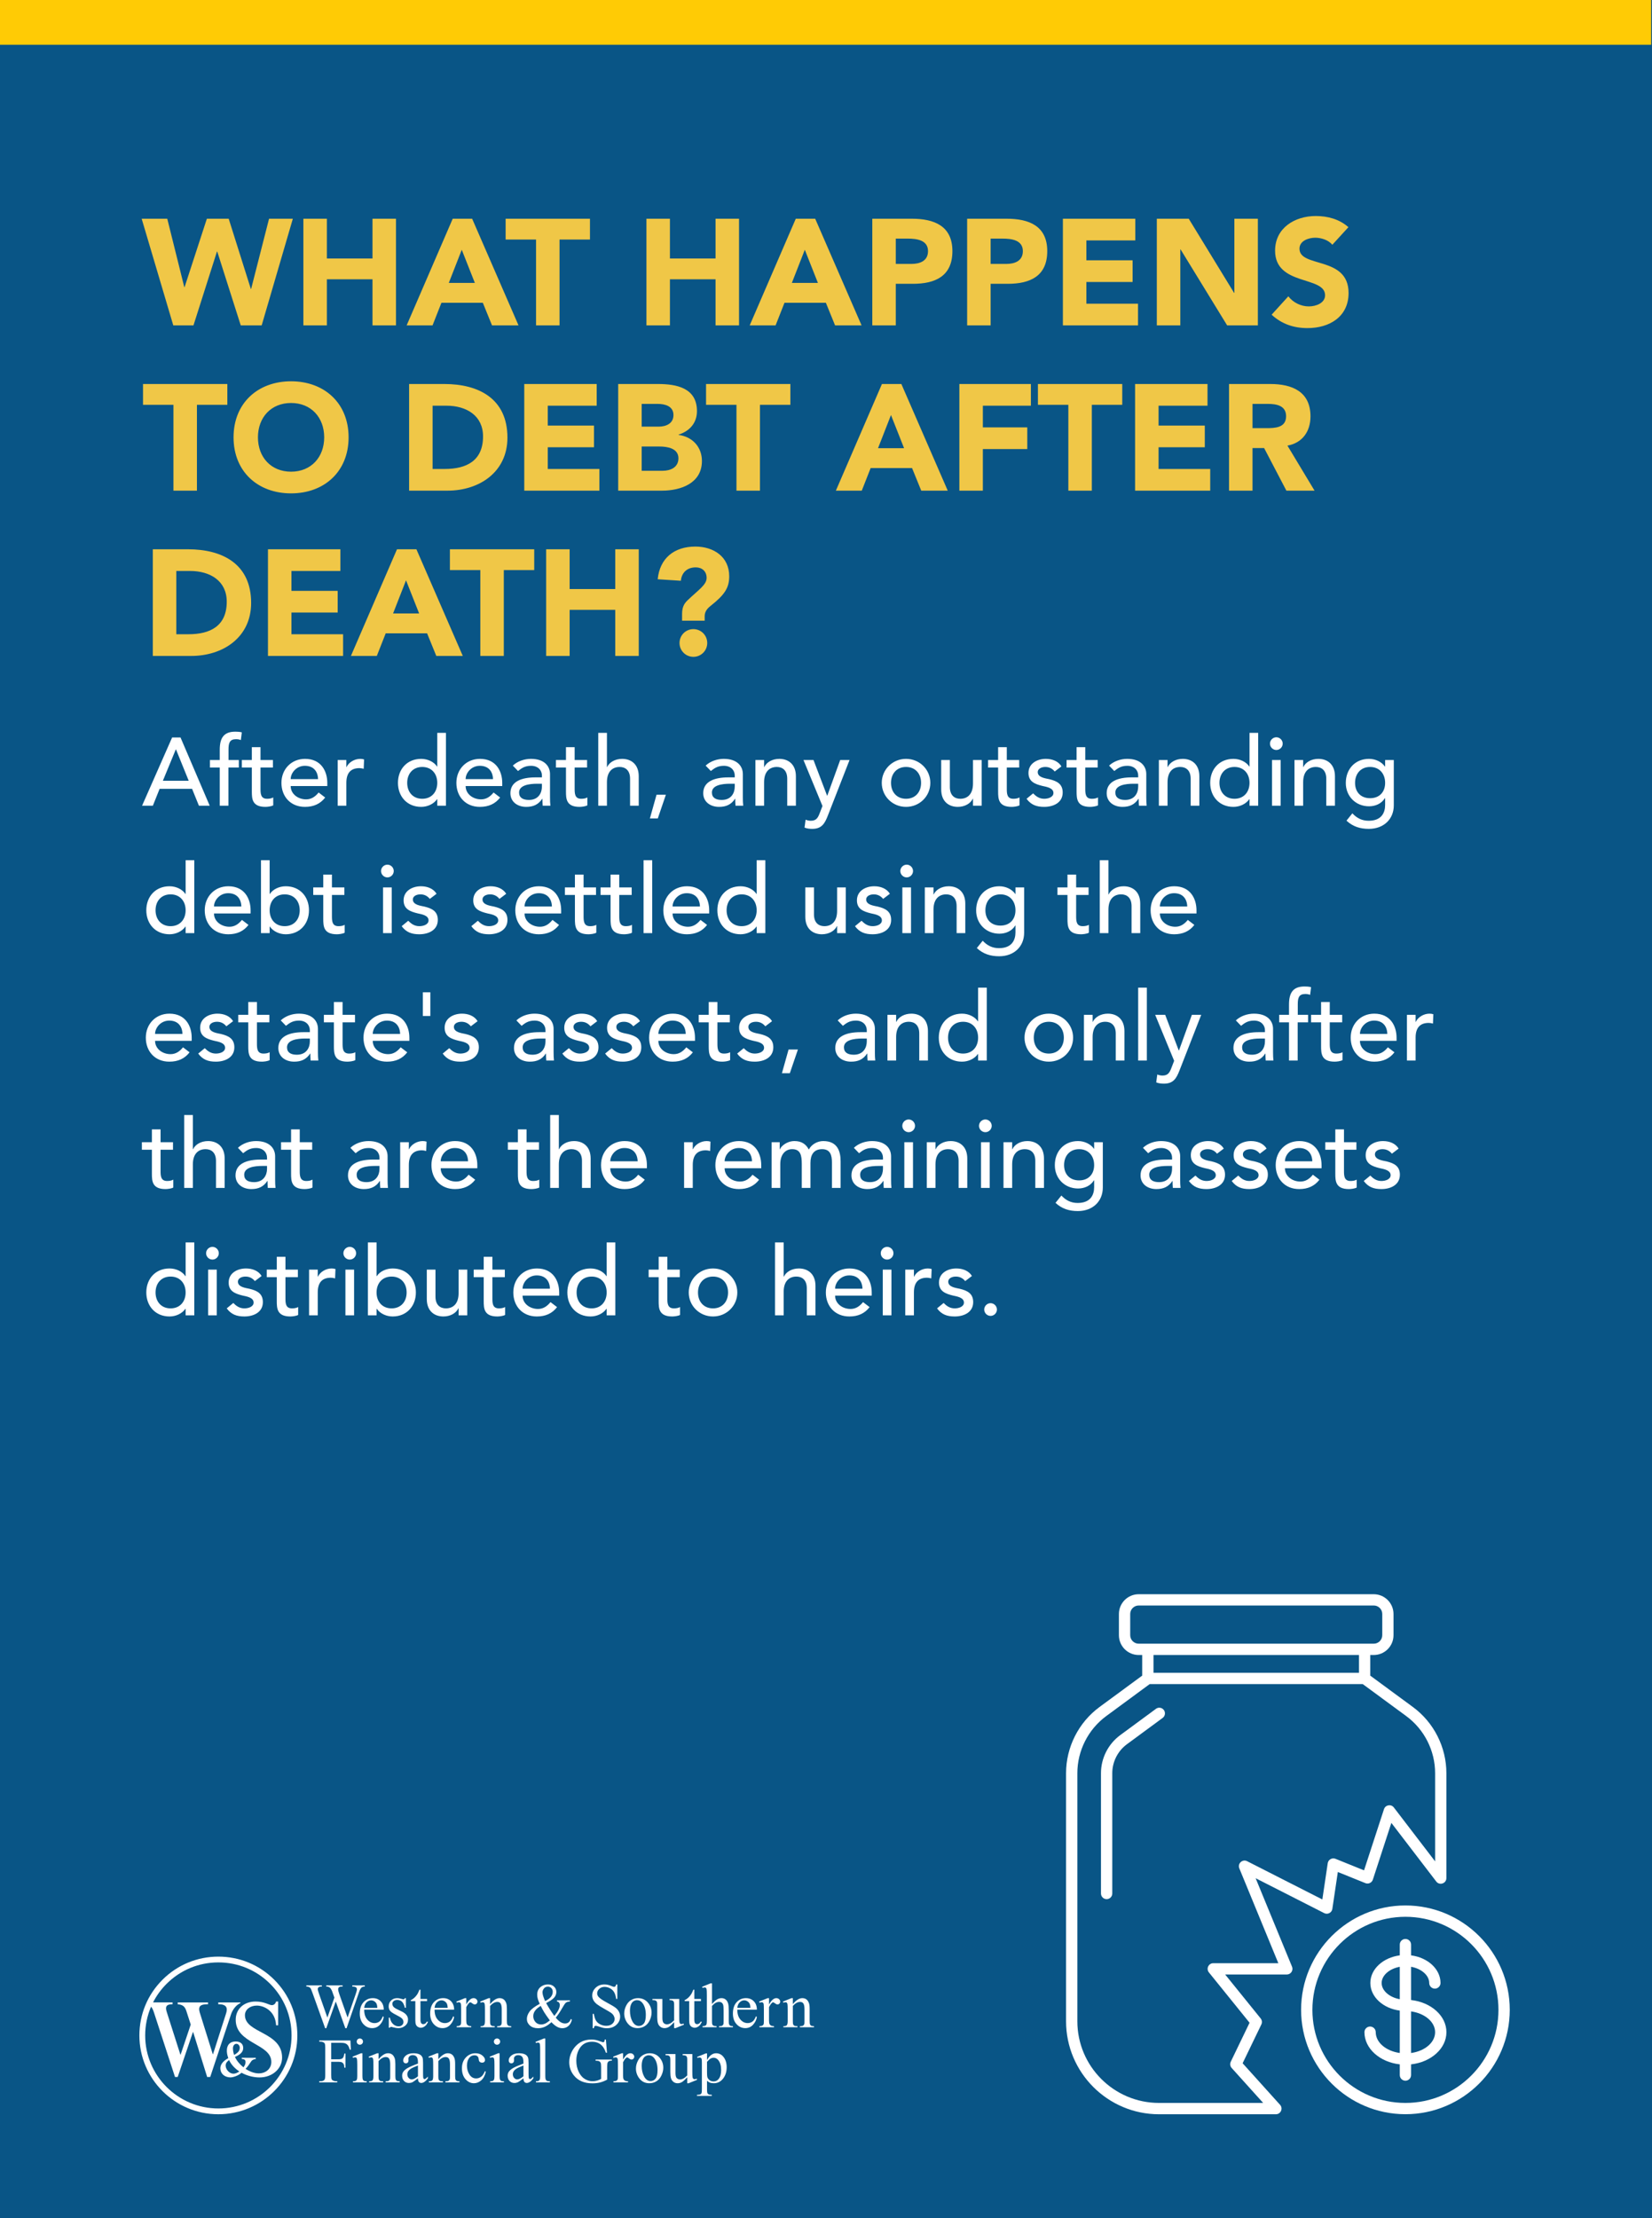 <svg width="1920" height="2577" viewBox="0 0 1920 2577" fill="none" xmlns="http://www.w3.org/2000/svg">
<rect width="1920" height="2577" fill="#095586"/>
<rect x="1919" y="52" width="1919" height="52" transform="rotate(-180 1919 52)" fill="#FFCB05"/>
<path d="M201.4 378L164.65 254.1H194.4L214.175 333.55H214.525L240.425 254.1H265.8L291.525 335.65H291.875L312.7 254.1H340.35L304.125 378H279.8L252.5 292.25H252.15L224.85 378H201.4ZM352.6 378V254.1H379.9V300.3H432.925V254.1H460.225V378H432.925V324.45H379.9V378H352.6ZM472.613 378L526.163 254.1H548.738L602.638 378H571.838L561.163 351.75H513.038L502.713 378H472.613ZM551.888 328.65L536.663 290.15L521.613 328.65H551.888ZM623.011 378V278.25H587.661V254.1H685.661V278.25H650.311V378H623.011ZM751.306 378V254.1H778.606V300.3H831.631V254.1H858.931V378H831.631V324.45H778.606V378H751.306ZM871.319 378L924.869 254.1H947.444L1001.34 378H970.544L959.869 351.75H911.744L901.419 378H871.319ZM950.594 328.65L935.369 290.15L920.319 328.65H950.594ZM1013.81 378V254.1H1059.83C1085.56 254.1 1106.91 262.325 1106.91 291.725C1106.91 320.775 1087.13 329.7 1061.06 329.7H1041.11V378H1013.81ZM1041.11 277.2V306.6H1059.31C1068.93 306.6 1078.56 303.275 1078.56 291.725C1078.56 278.95 1065.61 277.2 1055.11 277.2H1041.11ZM1124.04 378V254.1H1170.06C1195.79 254.1 1217.14 262.325 1217.14 291.725C1217.14 320.775 1197.36 329.7 1171.29 329.7H1151.34V378H1124.04ZM1151.34 277.2V306.6H1169.54C1179.16 306.6 1188.79 303.275 1188.79 291.725C1188.79 278.95 1175.84 277.2 1165.34 277.2H1151.34ZM1235.32 378V254.1H1319.49V279.3H1262.62V302.4H1316.34V327.6H1262.62V352.8H1322.64V378H1235.32ZM1344.49 378V254.1H1381.59L1434.27 340.2H1434.62V254.1H1461.92V378H1426.22L1372.14 289.8H1371.79V378H1344.49ZM1567.17 263.9L1548.44 284.375C1544.07 278.775 1535.32 276.15 1528.67 276.15C1520.97 276.15 1510.29 279.65 1510.29 288.925C1510.29 311.5 1567.34 296.975 1567.34 340.375C1567.34 368.025 1545.12 381.15 1519.57 381.15C1503.64 381.15 1489.64 376.425 1477.92 365.575L1497.34 344.225C1502.94 351.575 1512.04 355.95 1521.14 355.95C1530.07 355.95 1540.04 351.75 1540.04 343C1540.04 320.25 1481.94 332.5 1481.94 291.2C1481.94 264.775 1504.87 250.95 1529.19 250.95C1543.19 250.95 1556.67 254.625 1567.17 263.9ZM201.575 570V470.25H166.225V446.1H264.225V470.25H228.875V570H201.575ZM271.438 508.05C271.438 468.325 299.613 442.95 338.288 442.95C376.963 442.95 405.138 468.325 405.138 508.05C405.138 547.775 376.963 573.15 338.288 573.15C299.613 573.15 271.438 547.775 271.438 508.05ZM299.788 508.05C299.788 531.15 315.013 547.95 338.288 547.95C361.563 547.95 376.788 531.15 376.788 508.05C376.788 484.95 361.563 468.15 338.288 468.15C315.013 468.15 299.788 484.95 299.788 508.05ZM475.476 570V446.1H516.426C556.326 446.1 589.751 463.075 589.751 508.4C589.751 548.475 557.026 570 520.101 570H475.476ZM502.776 471.3V544.8H516.951C542.326 544.8 561.401 535.175 561.401 507C561.401 482.675 541.976 471.3 518.876 471.3H502.776ZM609.314 570V446.1H693.489V471.3H636.614V494.4H690.339V519.6H636.614V544.8H696.639V570H609.314ZM718.494 570V446.1H764.694C786.394 446.1 810.019 450.65 810.019 477.6C810.019 491.425 801.444 500.875 788.669 504.9V505.25C804.944 507.35 815.794 519.425 815.794 535.525C815.794 561.425 791.294 570 769.244 570H718.494ZM745.794 469.2V495.625H765.569C773.969 495.625 782.719 492.125 782.719 482.15C782.719 471.825 772.919 469.2 764.344 469.2H745.794ZM745.794 518.725V546.9H770.294C778.869 546.9 788.494 543.225 788.494 532.375C788.494 520.65 775.369 518.725 766.444 518.725H745.794ZM855.945 570V470.25H820.595V446.1H918.595V470.25H883.245V570H855.945ZM971.466 570L1025.02 446.1H1047.59L1101.49 570H1070.69L1060.02 543.75H1011.89L1001.57 570H971.466ZM1050.74 520.65L1035.52 482.15L1020.47 520.65H1050.74ZM1115 570V446.1H1198.13V471.3H1142.3V496.5H1193.93V521.7H1142.3V570H1115ZM1241.66 570V470.25H1206.31V446.1H1304.31V470.25H1268.96V570H1241.66ZM1319.23 570V446.1H1403.4V471.3H1346.53V494.4H1400.25V519.6H1346.53V544.8H1406.55V570H1319.23ZM1428.41 570V446.1H1476.36C1501.73 446.1 1523.08 454.85 1523.08 483.725C1523.08 501.05 1513.81 514.525 1496.31 517.675L1527.81 570H1495.08L1469.18 520.475H1455.71V570H1428.41ZM1455.71 469.2V497.375H1471.81C1481.78 497.375 1494.73 497.025 1494.73 483.55C1494.73 471.125 1483.53 469.2 1473.56 469.2H1455.71ZM177.6 762V638.1H218.55C258.45 638.1 291.875 655.075 291.875 700.4C291.875 740.475 259.15 762 222.225 762H177.6ZM204.9 663.3V736.8H219.075C244.45 736.8 263.525 727.175 263.525 699C263.525 674.675 244.1 663.3 221 663.3H204.9ZM311.438 762V638.1H395.613V663.3H338.738V686.4H392.463V711.6H338.738V736.8H398.763V762H311.438ZM407.843 762L461.393 638.1H483.968L537.868 762H507.068L496.393 735.75H448.268L437.943 762H407.843ZM487.118 712.65L471.893 674.15L456.843 712.65H487.118ZM558.24 762V662.25H522.89V638.1H620.89V662.25H585.54V762H558.24ZM634.753 762V638.1H662.053V684.3H715.078V638.1H742.378V762H715.078V708.45H662.053V762H634.753ZM792.741 721.05V713.35C792.741 706.35 794.491 701.8 798.866 697.6C811.816 685.175 821.266 679.4 821.266 671.35C821.266 663.65 815.841 659.1 808.666 659.1C797.816 659.1 792.041 666.1 791.341 674.675L764.391 672.925C766.841 648.25 783.816 634.95 808.141 634.95C829.491 634.95 847.516 646.85 847.516 669.425C847.516 682.725 842.441 690.775 825.816 703.9C820.391 708.1 818.991 712.125 818.991 715.975V721.05H792.741ZM789.766 746.95C789.766 738.025 796.941 730.85 805.866 730.85C814.791 730.85 821.966 738.025 821.966 746.95C821.966 755.875 814.791 763.05 805.866 763.05C796.941 763.05 789.766 755.875 789.766 746.95Z" fill="#F0C747"/>
<path d="M165.112 936L200.056 856.704H209.8L243.736 936H231.192L223.24 916.4H185.496L177.656 936H165.112ZM189.304 906.992H219.32L204.536 870.592H204.312L189.304 906.992ZM255.395 936V891.648H243.971V882.912H255.395V871.04C255.395 856.928 260.323 849.984 273.539 849.984C275.779 849.984 278.243 850.096 281.043 850.768L279.923 859.728C278.019 858.944 276.227 858.72 274.211 858.72C266.819 858.72 265.587 863.312 265.587 870.704V882.912H277.571V891.648H265.475V936H255.395ZM317.22 882.912V891.648H302.772V915.728C302.772 921.664 302.772 927.936 310.388 927.936C312.74 927.936 315.54 927.6 317.556 926.368V935.552C315.204 936.896 310.5 937.344 308.484 937.344C292.916 937.344 292.692 927.824 292.692 919.312V891.648H281.044V882.912H292.692V868.016H302.772V882.912H317.22ZM380.401 913.152H337.841C337.841 922.448 346.465 928.608 355.761 928.608C361.921 928.608 366.401 925.472 370.321 920.656L377.937 926.48C372.337 933.76 364.609 937.344 354.417 937.344C337.617 937.344 327.089 925.248 327.089 909.456C327.089 893.552 338.625 881.568 354.529 881.568C373.233 881.568 380.401 895.904 380.401 909.568V913.152ZM337.841 905.088H369.649C369.425 896.24 364.497 889.632 354.305 889.632C344.337 889.632 337.841 898.032 337.841 905.088ZM392.46 936V882.912H402.54V891.088H402.764C405.34 885.488 412.06 881.568 418.668 881.568C420.236 881.568 421.804 881.792 423.148 882.24L422.7 893.104C421.02 892.656 419.34 892.32 417.772 892.32C407.916 892.32 402.54 897.696 402.54 909.344V936H392.46ZM518.285 851.328V936H508.205V928.384H507.981C504.061 934.096 496.669 937.344 489.501 937.344C473.037 937.344 462.509 925.136 462.509 909.456C462.509 893.552 473.149 881.568 489.501 881.568C497.117 881.568 504.397 885.04 507.981 890.528H508.205V851.328H518.285ZM490.733 927.936C501.485 927.936 508.205 920.208 508.205 909.456C508.205 898.704 501.485 890.976 490.733 890.976C479.981 890.976 473.261 898.704 473.261 909.456C473.261 920.208 479.981 927.936 490.733 927.936ZM583.73 913.152H541.17C541.17 922.448 549.794 928.608 559.09 928.608C565.25 928.608 569.73 925.472 573.65 920.656L581.266 926.48C575.666 933.76 567.938 937.344 557.746 937.344C540.946 937.344 530.418 925.248 530.418 909.456C530.418 893.552 541.954 881.568 557.858 881.568C576.562 881.568 583.73 895.904 583.73 909.568V913.152ZM541.17 905.088H572.978C572.754 896.24 567.826 889.632 557.634 889.632C547.666 889.632 541.17 898.032 541.17 905.088ZM602.06 895.68L596.012 889.408C601.612 884.144 609.676 881.568 617.068 881.568C632.748 881.568 639.244 890.08 639.244 899.264V926.368C639.244 930.064 639.356 933.2 639.692 936H630.732C630.508 933.312 630.396 930.624 630.396 927.936H630.172C625.692 934.768 619.644 937.344 611.58 937.344C601.724 937.344 593.212 931.744 593.212 921.44C593.212 907.776 606.316 903.072 622.444 903.072H629.836V900.832C629.836 895.344 625.804 889.632 617.18 889.632C609.452 889.632 605.756 892.88 602.06 895.68ZM629.836 910.464H624.46C614.94 910.464 603.292 912.144 603.292 920.656C603.292 926.704 607.772 929.28 614.716 929.28C625.916 929.28 629.836 920.992 629.836 913.824V910.464ZM682.314 882.912V891.648H667.866V915.728C667.866 921.664 667.866 927.936 675.482 927.936C677.834 927.936 680.634 927.6 682.65 926.368V935.552C680.298 936.896 675.594 937.344 673.578 937.344C658.01 937.344 657.786 927.824 657.786 919.312V891.648H646.138V882.912H657.786V868.016H667.866V882.912H682.314ZM695.319 936V851.328H705.399V891.088H705.623C708.199 885.488 714.919 881.568 723.095 881.568C733.399 881.568 742.359 887.728 742.359 901.84V936H732.279V904.64C732.279 894.672 726.567 890.976 720.183 890.976C711.783 890.976 705.399 896.352 705.399 908.672V936H695.319ZM773.906 923.232L764.498 950.784H755.314L763.042 923.232H773.906ZM826.169 895.68L820.121 889.408C825.721 884.144 833.785 881.568 841.177 881.568C856.857 881.568 863.353 890.08 863.353 899.264V926.368C863.353 930.064 863.465 933.2 863.801 936H854.841C854.617 933.312 854.505 930.624 854.505 927.936H854.281C849.801 934.768 843.753 937.344 835.689 937.344C825.833 937.344 817.321 931.744 817.321 921.44C817.321 907.776 830.425 903.072 846.553 903.072H853.945V900.832C853.945 895.344 849.913 889.632 841.289 889.632C833.561 889.632 829.865 892.88 826.169 895.68ZM853.945 910.464H848.569C839.049 910.464 827.401 912.144 827.401 920.656C827.401 926.704 831.881 929.28 838.825 929.28C850.025 929.28 853.945 920.992 853.945 913.824V910.464ZM877.975 936V882.912H888.055V891.088H888.279C890.855 885.488 897.575 881.568 905.751 881.568C916.055 881.568 925.015 887.728 925.015 901.84V936H914.935V904.64C914.935 894.672 909.223 890.976 902.839 890.976C894.439 890.976 888.055 896.352 888.055 908.672V936H877.975ZM955.89 936.336L933.826 882.912H945.474L961.266 924.352H961.49L976.498 882.912H987.362L962.162 947.424C958.578 956.608 955.106 962.88 944.018 962.88C940.994 962.88 937.858 962.544 935.058 961.424L936.29 952.24C938.194 953.024 940.322 953.472 942.338 953.472C948.722 953.472 950.626 950 952.642 944.736L955.89 936.336ZM1035.56 909.456C1035.56 920.208 1042.28 927.936 1053.03 927.936C1063.78 927.936 1070.5 920.208 1070.5 909.456C1070.5 898.704 1063.78 890.976 1053.03 890.976C1042.28 890.976 1035.56 898.704 1035.56 909.456ZM1024.81 909.456C1024.81 894 1037.24 881.568 1053.03 881.568C1068.82 881.568 1081.25 894 1081.25 909.456C1081.25 924.912 1068.82 937.344 1053.03 937.344C1037.24 937.344 1024.81 924.912 1024.81 909.456ZM1140.92 882.912V936H1130.84V927.824H1130.62C1128.04 933.424 1121.32 937.344 1113.15 937.344C1102.84 937.344 1093.88 931.184 1093.88 917.072V882.912H1103.96V914.272C1103.96 924.24 1109.67 927.936 1116.06 927.936C1124.46 927.936 1130.84 922.56 1130.84 910.24V882.912H1140.92ZM1184.56 882.912V891.648H1170.12V915.728C1170.12 921.664 1170.12 927.936 1177.73 927.936C1180.08 927.936 1182.88 927.6 1184.9 926.368V935.552C1182.55 936.896 1177.84 937.344 1175.83 937.344C1160.26 937.344 1160.04 927.824 1160.04 919.312V891.648H1148.39V882.912H1160.04V868.016H1170.12V882.912H1184.56ZM1233.63 890.304L1225.79 896.24C1223.44 893.328 1219.97 890.976 1214.93 890.976C1210.23 890.976 1206.08 893.104 1206.08 896.912C1206.08 903.296 1215.15 904.192 1219.63 905.2C1228.37 907.328 1235.09 910.688 1235.09 920.656C1235.09 932.64 1224.11 937.344 1213.59 937.344C1204.85 937.344 1198.35 935.104 1193.09 927.936L1200.71 921.664C1203.95 924.912 1207.76 927.936 1213.59 927.936C1218.74 927.936 1224.34 925.808 1224.34 921.216C1224.34 915.168 1215.94 914.048 1211.57 913.04C1202.95 910.912 1195.33 908.112 1195.33 897.92C1195.33 886.832 1205.52 881.568 1215.49 881.568C1222.55 881.568 1229.83 884.032 1233.63 890.304ZM1275.78 882.912V891.648H1261.33V915.728C1261.33 921.664 1261.33 927.936 1268.95 927.936C1271.3 927.936 1274.1 927.6 1276.12 926.368V935.552C1273.77 936.896 1269.06 937.344 1267.05 937.344C1251.48 937.344 1251.25 927.824 1251.25 919.312V891.648H1239.61V882.912H1251.25V868.016H1261.33V882.912H1275.78ZM1295.06 895.68L1289.01 889.408C1294.61 884.144 1302.68 881.568 1310.07 881.568C1325.75 881.568 1332.24 890.08 1332.24 899.264V926.368C1332.24 930.064 1332.36 933.2 1332.69 936H1323.73C1323.51 933.312 1323.4 930.624 1323.4 927.936H1323.17C1318.69 934.768 1312.64 937.344 1304.58 937.344C1294.72 937.344 1286.21 931.744 1286.21 921.44C1286.21 907.776 1299.32 903.072 1315.44 903.072H1322.84V900.832C1322.84 895.344 1318.8 889.632 1310.18 889.632C1302.45 889.632 1298.76 892.88 1295.06 895.68ZM1322.84 910.464H1317.46C1307.94 910.464 1296.29 912.144 1296.29 920.656C1296.29 926.704 1300.77 929.28 1307.72 929.28C1318.92 929.28 1322.84 920.992 1322.84 913.824V910.464ZM1346.87 936V882.912H1356.95V891.088H1357.17C1359.75 885.488 1366.47 881.568 1374.64 881.568C1384.95 881.568 1393.91 887.728 1393.91 901.84V936H1383.83V904.64C1383.83 894.672 1378.11 890.976 1371.73 890.976C1363.33 890.976 1356.95 896.352 1356.95 908.672V936H1346.87ZM1462.3 851.328V936H1452.22V928.384H1452C1448.08 934.096 1440.68 937.344 1433.52 937.344C1417.05 937.344 1406.52 925.136 1406.52 909.456C1406.52 893.552 1417.16 881.568 1433.52 881.568C1441.13 881.568 1448.41 885.04 1452 890.528H1452.22V851.328H1462.3ZM1434.75 927.936C1445.5 927.936 1452.22 920.208 1452.22 909.456C1452.22 898.704 1445.5 890.976 1434.75 890.976C1424 890.976 1417.28 898.704 1417.28 909.456C1417.28 920.208 1424 927.936 1434.75 927.936ZM1478.35 936V882.912H1488.43V936H1478.35ZM1476 863.872C1476 859.84 1479.36 856.48 1483.39 856.48C1487.43 856.48 1490.79 859.84 1490.79 863.872C1490.79 867.904 1487.43 871.264 1483.39 871.264C1479.36 871.264 1476 867.904 1476 863.872ZM1504.48 936V882.912H1514.56V891.088H1514.78C1517.36 885.488 1524.08 881.568 1532.25 881.568C1542.56 881.568 1551.52 887.728 1551.52 901.84V936H1541.44V904.64C1541.44 894.672 1535.72 890.976 1529.34 890.976C1520.94 890.976 1514.56 896.352 1514.56 908.672V936H1504.48ZM1619.91 882.912V935.552C1619.91 951.568 1608.26 962.88 1590.9 962.88C1580.82 962.88 1572.42 960.304 1564.92 953.36L1571.75 944.848C1577.01 950.448 1582.95 953.472 1590.68 953.472C1605.69 953.472 1609.83 944.064 1609.83 935.104V927.264H1609.49C1605.69 933.648 1598.41 936.672 1591.13 936.672C1575.56 936.672 1564.02 924.912 1564.13 909.456C1564.13 893.776 1574.66 881.568 1591.13 881.568C1598.29 881.568 1605.69 884.816 1609.61 890.528H1609.83V882.912H1619.91ZM1592.36 890.976C1581.61 890.976 1574.89 898.704 1574.89 909.456C1574.89 920.208 1581.61 927.264 1592.36 927.264C1603.11 927.264 1609.83 920.208 1609.83 909.456C1609.83 898.704 1603.11 890.976 1592.36 890.976ZM225.816 999.328V1084H215.736V1076.38H215.512C211.592 1082.1 204.2 1085.34 197.032 1085.34C180.568 1085.34 170.04 1073.14 170.04 1057.46C170.04 1041.55 180.68 1029.57 197.032 1029.57C204.648 1029.57 211.928 1033.04 215.512 1038.53H215.736V999.328H225.816ZM198.264 1075.94C209.016 1075.94 215.736 1068.21 215.736 1057.46C215.736 1046.7 209.016 1038.98 198.264 1038.98C187.512 1038.98 180.792 1046.7 180.792 1057.46C180.792 1068.21 187.512 1075.94 198.264 1075.94ZM291.261 1061.15H248.701C248.701 1070.45 257.325 1076.61 266.621 1076.61C272.781 1076.61 277.261 1073.47 281.181 1068.66L288.797 1074.48C283.197 1081.76 275.469 1085.34 265.277 1085.34C248.477 1085.34 237.949 1073.25 237.949 1057.46C237.949 1041.55 249.485 1029.57 265.389 1029.57C284.093 1029.57 291.261 1043.9 291.261 1057.57V1061.15ZM248.701 1053.09H280.509C280.285 1044.24 275.357 1037.63 265.165 1037.63C255.197 1037.63 248.701 1046.03 248.701 1053.09ZM303.319 1084V999.328H313.399V1038.53H313.623C317.207 1033.04 324.487 1029.57 332.103 1029.57C348.455 1029.57 359.095 1041.55 359.095 1057.46C359.095 1073.14 348.567 1085.34 332.103 1085.34C324.935 1085.34 317.543 1082.1 313.623 1076.38H313.399V1084H303.319ZM330.871 1075.94C341.623 1075.94 348.343 1068.21 348.343 1057.46C348.343 1046.7 341.623 1038.98 330.871 1038.98C320.119 1038.98 313.399 1046.7 313.399 1057.46C313.399 1068.21 320.119 1075.94 330.871 1075.94ZM400.236 1030.91V1039.65H385.788V1063.73C385.788 1069.66 385.788 1075.94 393.404 1075.94C395.756 1075.94 398.556 1075.6 400.572 1074.37V1083.55C398.22 1084.9 393.516 1085.34 391.5 1085.34C375.932 1085.34 375.708 1075.82 375.708 1067.31V1039.65H364.06V1030.91H375.708V1016.02H385.788V1030.91H400.236ZM445.197 1084V1030.91H455.277V1084H445.197ZM442.845 1011.87C442.845 1007.84 446.205 1004.48 450.237 1004.48C454.269 1004.48 457.629 1007.84 457.629 1011.87C457.629 1015.9 454.269 1019.26 450.237 1019.26C446.205 1019.26 442.845 1015.9 442.845 1011.87ZM507.383 1038.3L499.543 1044.24C497.191 1041.33 493.719 1038.98 488.679 1038.98C483.975 1038.98 479.831 1041.1 479.831 1044.91C479.831 1051.3 488.903 1052.19 493.383 1053.2C502.119 1055.33 508.839 1058.69 508.839 1068.66C508.839 1080.64 497.863 1085.34 487.335 1085.34C478.599 1085.34 472.103 1083.1 466.839 1075.94L474.455 1069.66C477.703 1072.91 481.511 1075.94 487.335 1075.94C492.487 1075.94 498.087 1073.81 498.087 1069.22C498.087 1063.17 489.687 1062.05 485.319 1061.04C476.695 1058.91 469.079 1056.11 469.079 1045.92C469.079 1034.83 479.271 1029.57 489.239 1029.57C496.295 1029.57 503.575 1032.03 507.383 1038.3ZM588.321 1038.3L580.481 1044.24C578.129 1041.33 574.657 1038.98 569.617 1038.98C564.913 1038.98 560.769 1041.1 560.769 1044.91C560.769 1051.3 569.841 1052.19 574.321 1053.2C583.057 1055.33 589.777 1058.69 589.777 1068.66C589.777 1080.64 578.801 1085.34 568.273 1085.34C559.537 1085.34 553.041 1083.1 547.777 1075.94L555.393 1069.66C558.641 1072.91 562.449 1075.94 568.273 1075.94C573.425 1075.94 579.025 1073.81 579.025 1069.22C579.025 1063.17 570.625 1062.05 566.257 1061.04C557.633 1058.91 550.017 1056.11 550.017 1045.92C550.017 1034.83 560.209 1029.57 570.177 1029.57C577.233 1029.57 584.513 1032.03 588.321 1038.3ZM652.198 1061.15H609.638C609.638 1070.45 618.262 1076.61 627.558 1076.61C633.718 1076.61 638.198 1073.47 642.118 1068.66L649.734 1074.48C644.134 1081.76 636.406 1085.34 626.214 1085.34C609.414 1085.34 598.886 1073.25 598.886 1057.46C598.886 1041.55 610.422 1029.57 626.326 1029.57C645.03 1029.57 652.198 1043.9 652.198 1057.57V1061.15ZM609.638 1053.09H641.446C641.222 1044.24 636.294 1037.63 626.102 1037.63C616.134 1037.63 609.638 1046.03 609.638 1053.09ZM692.705 1030.91V1039.65H678.257V1063.73C678.257 1069.66 678.257 1075.94 685.873 1075.94C688.225 1075.94 691.025 1075.6 693.041 1074.37V1083.55C690.689 1084.9 685.985 1085.34 683.969 1085.34C668.401 1085.34 668.177 1075.82 668.177 1067.31V1039.65H656.529V1030.91H668.177V1016.02H678.257V1030.91H692.705ZM734.158 1030.91V1039.65H719.71V1063.73C719.71 1069.66 719.71 1075.94 727.326 1075.94C729.678 1075.94 732.478 1075.6 734.494 1074.37V1083.55C732.142 1084.9 727.438 1085.34 725.422 1085.34C709.854 1085.34 709.63 1075.82 709.63 1067.31V1039.65H697.982V1030.91H709.63V1016.02H719.71V1030.91H734.158ZM747.947 1084V999.328H758.027V1084H747.947ZM824.245 1061.15H781.685C781.685 1070.45 790.309 1076.61 799.605 1076.61C805.765 1076.61 810.245 1073.47 814.165 1068.66L821.781 1074.48C816.181 1081.76 808.453 1085.34 798.261 1085.34C781.461 1085.34 770.933 1073.25 770.933 1057.46C770.933 1041.55 782.469 1029.57 798.373 1029.57C817.077 1029.57 824.245 1043.9 824.245 1057.57V1061.15ZM781.685 1053.09H813.493C813.269 1044.24 808.341 1037.63 798.149 1037.63C788.181 1037.63 781.685 1046.03 781.685 1053.09ZM889.504 999.328V1084H879.424V1076.38H879.2C875.28 1082.1 867.888 1085.34 860.72 1085.34C844.256 1085.34 833.728 1073.14 833.728 1057.46C833.728 1041.55 844.368 1029.57 860.72 1029.57C868.336 1029.57 875.616 1033.04 879.2 1038.53H879.424V999.328H889.504ZM861.952 1075.94C872.704 1075.94 879.424 1068.21 879.424 1057.46C879.424 1046.7 872.704 1038.98 861.952 1038.98C851.2 1038.98 844.48 1046.7 844.48 1057.46C844.48 1068.21 851.2 1075.94 861.952 1075.94ZM982.984 1030.91V1084H972.904V1075.82H972.68C970.104 1081.42 963.384 1085.34 955.208 1085.34C944.904 1085.34 935.944 1079.18 935.944 1065.07V1030.91H946.024V1062.27C946.024 1072.24 951.736 1075.94 958.12 1075.94C966.52 1075.94 972.904 1070.56 972.904 1058.24V1030.91H982.984ZM1034.24 1038.3L1026.4 1044.24C1024.05 1041.33 1020.58 1038.98 1015.54 1038.98C1010.83 1038.98 1006.69 1041.1 1006.69 1044.91C1006.69 1051.3 1015.76 1052.19 1020.24 1053.2C1028.98 1055.33 1035.7 1058.69 1035.7 1068.66C1035.7 1080.64 1024.72 1085.34 1014.19 1085.34C1005.46 1085.34 998.963 1083.1 993.699 1075.94L1001.31 1069.66C1004.56 1072.91 1008.37 1075.94 1014.19 1075.94C1019.35 1075.94 1024.95 1073.81 1024.95 1069.22C1024.95 1063.17 1016.55 1062.05 1012.18 1061.04C1003.55 1058.91 995.939 1056.11 995.939 1045.92C995.939 1034.83 1006.13 1029.57 1016.1 1029.57C1023.15 1029.57 1030.43 1032.03 1034.24 1038.3ZM1048.73 1084V1030.91H1058.81V1084H1048.73ZM1046.38 1011.87C1046.38 1007.84 1049.74 1004.48 1053.77 1004.48C1057.8 1004.48 1061.16 1007.84 1061.16 1011.87C1061.16 1015.9 1057.8 1019.26 1053.77 1019.26C1049.74 1019.26 1046.38 1015.9 1046.38 1011.87ZM1074.85 1084V1030.91H1084.93V1039.09H1085.15C1087.73 1033.49 1094.45 1029.57 1102.63 1029.57C1112.93 1029.57 1121.89 1035.73 1121.89 1049.84V1084H1111.81V1052.64C1111.81 1042.67 1106.1 1038.98 1099.71 1038.98C1091.31 1038.98 1084.93 1044.35 1084.93 1056.67V1084H1074.85ZM1190.28 1030.91V1083.55C1190.28 1099.57 1178.64 1110.88 1161.28 1110.88C1151.2 1110.88 1142.8 1108.3 1135.29 1101.36L1142.12 1092.85C1147.39 1098.45 1153.32 1101.47 1161.05 1101.47C1176.06 1101.47 1180.2 1092.06 1180.2 1083.1V1075.26H1179.87C1176.06 1081.65 1168.78 1084.67 1161.5 1084.67C1145.93 1084.67 1134.4 1072.91 1134.51 1057.46C1134.51 1041.78 1145.04 1029.57 1161.5 1029.57C1168.67 1029.57 1176.06 1032.82 1179.98 1038.53H1180.2V1030.91H1190.28ZM1162.73 1038.98C1151.98 1038.98 1145.26 1046.7 1145.26 1057.46C1145.26 1068.21 1151.98 1075.26 1162.73 1075.26C1173.48 1075.26 1180.2 1068.21 1180.2 1057.46C1180.2 1046.7 1173.48 1038.98 1162.73 1038.98ZM1265.17 1030.91V1039.65H1250.73V1063.73C1250.73 1069.66 1250.73 1075.94 1258.34 1075.94C1260.69 1075.94 1263.49 1075.6 1265.51 1074.37V1083.55C1263.16 1084.9 1258.45 1085.34 1256.44 1085.34C1240.87 1085.34 1240.65 1075.82 1240.65 1067.31V1039.65H1229V1030.91H1240.65V1016.02H1250.73V1030.91H1265.17ZM1278.18 1084V999.328H1288.26V1039.09H1288.48C1291.06 1033.49 1297.78 1029.57 1305.95 1029.57C1316.26 1029.57 1325.22 1035.73 1325.22 1049.84V1084H1315.14V1052.64C1315.14 1042.67 1309.43 1038.98 1303.04 1038.98C1294.64 1038.98 1288.26 1044.35 1288.26 1056.67V1084H1278.18ZM1390.59 1061.15H1348.03C1348.03 1070.45 1356.65 1076.61 1365.95 1076.61C1372.11 1076.61 1376.59 1073.47 1380.51 1068.66L1388.12 1074.48C1382.52 1081.76 1374.8 1085.34 1364.6 1085.34C1347.8 1085.34 1337.28 1073.25 1337.28 1057.46C1337.28 1041.55 1348.81 1029.57 1364.72 1029.57C1383.42 1029.57 1390.59 1043.9 1390.59 1057.57V1061.15ZM1348.03 1053.09H1379.84C1379.61 1044.24 1374.68 1037.63 1364.49 1037.63C1354.52 1037.63 1348.03 1046.03 1348.03 1053.09ZM222.792 1209.15H180.232C180.232 1218.45 188.856 1224.61 198.152 1224.61C204.312 1224.61 208.792 1221.47 212.712 1216.66L220.328 1222.48C214.728 1229.76 207 1233.34 196.808 1233.34C180.008 1233.34 169.48 1221.25 169.48 1205.46C169.48 1189.55 181.016 1177.57 196.92 1177.57C215.624 1177.57 222.792 1191.9 222.792 1205.57V1209.15ZM180.232 1201.09H212.04C211.816 1192.24 206.888 1185.63 196.696 1185.63C186.728 1185.63 180.232 1194.03 180.232 1201.09ZM270.914 1186.3L263.074 1192.24C260.722 1189.33 257.25 1186.98 252.21 1186.98C247.506 1186.98 243.362 1189.1 243.362 1192.91C243.362 1199.3 252.434 1200.19 256.914 1201.2C265.65 1203.33 272.37 1206.69 272.37 1216.66C272.37 1228.64 261.394 1233.34 250.866 1233.34C242.13 1233.34 235.634 1231.1 230.37 1223.94L237.986 1217.66C241.234 1220.91 245.042 1223.94 250.866 1223.94C256.018 1223.94 261.618 1221.81 261.618 1217.22C261.618 1211.17 253.218 1210.05 248.85 1209.04C240.226 1206.91 232.61 1204.11 232.61 1193.92C232.61 1182.83 242.802 1177.57 252.77 1177.57C259.826 1177.57 267.106 1180.03 270.914 1186.3ZM313.064 1178.91V1187.65H298.616V1211.73C298.616 1217.66 298.616 1223.94 306.232 1223.94C308.584 1223.94 311.384 1223.6 313.4 1222.37V1231.55C311.048 1232.9 306.344 1233.34 304.328 1233.34C288.76 1233.34 288.536 1223.82 288.536 1215.31V1187.65H276.888V1178.91H288.536V1164.02H298.616V1178.91H313.064ZM332.341 1191.68L326.293 1185.41C331.893 1180.14 339.957 1177.57 347.349 1177.57C363.029 1177.57 369.525 1186.08 369.525 1195.26V1222.37C369.525 1226.06 369.637 1229.2 369.973 1232H361.013C360.789 1229.31 360.677 1226.62 360.677 1223.94H360.453C355.973 1230.77 349.925 1233.34 341.861 1233.34C332.005 1233.34 323.493 1227.74 323.493 1217.44C323.493 1203.78 336.597 1199.07 352.725 1199.07H360.117V1196.83C360.117 1191.34 356.085 1185.63 347.461 1185.63C339.733 1185.63 336.037 1188.88 332.341 1191.68ZM360.117 1206.46H354.741C345.221 1206.46 333.573 1208.14 333.573 1216.66C333.573 1222.7 338.053 1225.28 344.997 1225.28C356.197 1225.28 360.117 1216.99 360.117 1209.82V1206.46ZM412.595 1178.91V1187.65H398.147V1211.73C398.147 1217.66 398.147 1223.94 405.763 1223.94C408.115 1223.94 410.915 1223.6 412.931 1222.37V1231.55C410.579 1232.9 405.875 1233.34 403.859 1233.34C388.291 1233.34 388.067 1223.82 388.067 1215.31V1187.65H376.419V1178.91H388.067V1164.02H398.147V1178.91H412.595ZM475.776 1209.15H433.216C433.216 1218.45 441.84 1224.61 451.136 1224.61C457.296 1224.61 461.776 1221.47 465.696 1216.66L473.312 1222.48C467.712 1229.76 459.984 1233.34 449.792 1233.34C432.992 1233.34 422.464 1221.25 422.464 1205.46C422.464 1189.55 434 1177.57 449.904 1177.57C468.608 1177.57 475.776 1191.9 475.776 1205.57V1209.15ZM433.216 1201.09H465.024C464.8 1192.24 459.872 1185.63 449.68 1185.63C439.712 1185.63 433.216 1194.03 433.216 1201.09ZM500.155 1152.7V1180.26H491.419V1152.7H500.155ZM555.071 1186.3L547.231 1192.24C544.879 1189.33 541.407 1186.98 536.367 1186.98C531.663 1186.98 527.519 1189.1 527.519 1192.91C527.519 1199.3 536.591 1200.19 541.071 1201.2C549.807 1203.33 556.527 1206.69 556.527 1216.66C556.527 1228.64 545.551 1233.34 535.023 1233.34C526.287 1233.34 519.791 1231.1 514.527 1223.94L522.143 1217.66C525.391 1220.91 529.199 1223.94 535.023 1223.94C540.175 1223.94 545.775 1221.81 545.775 1217.22C545.775 1211.17 537.375 1210.05 533.007 1209.04C524.383 1206.91 516.767 1204.11 516.767 1193.92C516.767 1182.83 526.959 1177.57 536.927 1177.57C543.983 1177.57 551.263 1180.03 555.071 1186.3ZM606.216 1191.68L600.168 1185.41C605.768 1180.14 613.832 1177.57 621.224 1177.57C636.904 1177.57 643.4 1186.08 643.4 1195.26V1222.37C643.4 1226.06 643.512 1229.2 643.848 1232H634.888C634.664 1229.31 634.552 1226.62 634.552 1223.94H634.328C629.848 1230.77 623.8 1233.34 615.736 1233.34C605.88 1233.34 597.368 1227.74 597.368 1217.44C597.368 1203.78 610.472 1199.07 626.6 1199.07H633.992V1196.83C633.992 1191.34 629.96 1185.63 621.336 1185.63C613.608 1185.63 609.912 1188.88 606.216 1191.68ZM633.992 1206.46H628.616C619.096 1206.46 607.448 1208.14 607.448 1216.66C607.448 1222.7 611.928 1225.28 618.872 1225.28C630.072 1225.28 633.992 1216.99 633.992 1209.82V1206.46ZM694.086 1186.3L686.246 1192.24C683.894 1189.33 680.422 1186.98 675.382 1186.98C670.678 1186.98 666.534 1189.1 666.534 1192.91C666.534 1199.3 675.606 1200.19 680.086 1201.2C688.822 1203.33 695.542 1206.69 695.542 1216.66C695.542 1228.64 684.566 1233.34 674.038 1233.34C665.302 1233.34 658.806 1231.1 653.542 1223.94L661.158 1217.66C664.406 1220.91 668.214 1223.94 674.038 1223.94C679.19 1223.94 684.79 1221.81 684.79 1217.22C684.79 1211.17 676.39 1210.05 672.022 1209.04C663.398 1206.91 655.782 1204.11 655.782 1193.92C655.782 1182.83 665.974 1177.57 675.942 1177.57C682.998 1177.57 690.278 1180.03 694.086 1186.3ZM743.852 1186.3L736.012 1192.24C733.66 1189.33 730.188 1186.98 725.148 1186.98C720.444 1186.98 716.3 1189.1 716.3 1192.91C716.3 1199.3 725.372 1200.19 729.852 1201.2C738.588 1203.33 745.308 1206.69 745.308 1216.66C745.308 1228.64 734.332 1233.34 723.804 1233.34C715.068 1233.34 708.572 1231.1 703.308 1223.94L710.924 1217.66C714.172 1220.91 717.98 1223.94 723.804 1223.94C728.956 1223.94 734.556 1221.81 734.556 1217.22C734.556 1211.17 726.156 1210.05 721.788 1209.04C713.164 1206.91 705.548 1204.11 705.548 1193.92C705.548 1182.83 715.74 1177.57 725.708 1177.57C732.764 1177.57 740.044 1180.03 743.852 1186.3ZM807.73 1209.15H765.17C765.17 1218.45 773.794 1224.61 783.09 1224.61C789.25 1224.61 793.73 1221.47 797.65 1216.66L805.266 1222.48C799.666 1229.76 791.938 1233.34 781.746 1233.34C764.946 1233.34 754.418 1221.25 754.418 1205.46C754.418 1189.55 765.954 1177.57 781.858 1177.57C800.562 1177.57 807.73 1191.9 807.73 1205.57V1209.15ZM765.17 1201.09H796.978C796.754 1192.24 791.826 1185.63 781.634 1185.63C771.666 1185.63 765.17 1194.03 765.17 1201.09ZM848.236 1178.91V1187.65H833.788V1211.73C833.788 1217.66 833.788 1223.94 841.404 1223.94C843.756 1223.94 846.556 1223.6 848.572 1222.37V1231.55C846.22 1232.9 841.516 1233.34 839.5 1233.34C823.932 1233.34 823.708 1223.82 823.708 1215.31V1187.65H812.06V1178.91H823.708V1164.02H833.788V1178.91H848.236ZM897.305 1186.3L889.465 1192.24C887.113 1189.33 883.641 1186.98 878.601 1186.98C873.897 1186.98 869.753 1189.1 869.753 1192.91C869.753 1199.3 878.825 1200.19 883.305 1201.2C892.041 1203.33 898.761 1206.69 898.761 1216.66C898.761 1228.64 887.785 1233.34 877.257 1233.34C868.521 1233.34 862.025 1231.1 856.761 1223.94L864.377 1217.66C867.625 1220.91 871.433 1223.94 877.257 1223.94C882.409 1223.94 888.009 1221.81 888.009 1217.22C888.009 1211.17 879.609 1210.05 875.241 1209.04C866.617 1206.91 859.001 1204.11 859.001 1193.92C859.001 1182.83 869.193 1177.57 879.161 1177.57C886.217 1177.57 893.497 1180.03 897.305 1186.3ZM927.359 1219.23L917.951 1246.78H908.767L916.495 1219.23H927.359ZM979.622 1191.68L973.574 1185.41C979.174 1180.14 987.238 1177.57 994.63 1177.57C1010.31 1177.57 1016.81 1186.08 1016.81 1195.26V1222.37C1016.81 1226.06 1016.92 1229.2 1017.25 1232H1008.29C1008.07 1229.31 1007.96 1226.62 1007.96 1223.94H1007.73C1003.25 1230.77 997.206 1233.34 989.142 1233.34C979.286 1233.34 970.774 1227.74 970.774 1217.44C970.774 1203.78 983.878 1199.07 1000.01 1199.07H1007.4V1196.83C1007.4 1191.34 1003.37 1185.63 994.742 1185.63C987.014 1185.63 983.318 1188.88 979.622 1191.68ZM1007.4 1206.46H1002.02C992.502 1206.46 980.854 1208.14 980.854 1216.66C980.854 1222.7 985.334 1225.28 992.278 1225.28C1003.48 1225.28 1007.4 1216.99 1007.4 1209.82V1206.46ZM1031.43 1232V1178.91H1041.51V1187.09H1041.73C1044.31 1181.49 1051.03 1177.57 1059.2 1177.57C1069.51 1177.57 1078.47 1183.73 1078.47 1197.84V1232H1068.39V1200.64C1068.39 1190.67 1062.68 1186.98 1056.29 1186.98C1047.89 1186.98 1041.51 1192.35 1041.51 1204.67V1232H1031.43ZM1146.86 1147.33V1232H1136.78V1224.38H1136.56C1132.64 1230.1 1125.25 1233.34 1118.08 1233.34C1101.61 1233.34 1091.09 1221.14 1091.09 1205.46C1091.09 1189.55 1101.73 1177.57 1118.08 1177.57C1125.69 1177.57 1132.97 1181.04 1136.56 1186.53H1136.78V1147.33H1146.86ZM1119.31 1223.94C1130.06 1223.94 1136.78 1216.21 1136.78 1205.46C1136.78 1194.7 1130.06 1186.98 1119.31 1186.98C1108.56 1186.98 1101.84 1194.7 1101.84 1205.46C1101.84 1216.21 1108.56 1223.94 1119.31 1223.94ZM1201.48 1205.46C1201.48 1216.21 1208.2 1223.94 1218.95 1223.94C1229.7 1223.94 1236.42 1216.21 1236.42 1205.46C1236.42 1194.7 1229.7 1186.98 1218.95 1186.98C1208.2 1186.98 1201.48 1194.7 1201.48 1205.46ZM1190.73 1205.46C1190.73 1190 1203.16 1177.57 1218.95 1177.57C1234.74 1177.57 1247.18 1190 1247.18 1205.46C1247.18 1220.91 1234.74 1233.34 1218.95 1233.34C1203.16 1233.34 1190.73 1220.91 1190.73 1205.46ZM1259.8 1232V1178.91H1269.88V1187.09H1270.11C1272.68 1181.49 1279.4 1177.57 1287.58 1177.57C1297.88 1177.57 1306.84 1183.73 1306.84 1197.84V1232H1296.76V1200.64C1296.76 1190.67 1291.05 1186.98 1284.67 1186.98C1276.27 1186.98 1269.88 1192.35 1269.88 1204.67V1232H1259.8ZM1322.82 1232V1147.33H1332.9V1232H1322.82ZM1364.62 1232.34L1342.56 1178.91H1354.21L1370 1220.35H1370.22L1385.23 1178.91H1396.1L1370.9 1243.42C1367.31 1252.61 1363.84 1258.88 1352.75 1258.88C1349.73 1258.88 1346.59 1258.54 1343.79 1257.42L1345.02 1248.24C1346.93 1249.02 1349.06 1249.47 1351.07 1249.47C1357.46 1249.47 1359.36 1246 1361.38 1240.74L1364.62 1232.34ZM1442.39 1191.68L1436.34 1185.41C1441.94 1180.14 1450 1177.57 1457.4 1177.57C1473.08 1177.57 1479.57 1186.08 1479.57 1195.26V1222.37C1479.57 1226.06 1479.68 1229.2 1480.02 1232H1471.06C1470.84 1229.31 1470.72 1226.62 1470.72 1223.94H1470.5C1466.02 1230.77 1459.97 1233.34 1451.91 1233.34C1442.05 1233.34 1433.54 1227.74 1433.54 1217.44C1433.54 1203.78 1446.64 1199.07 1462.77 1199.07H1470.16V1196.83C1470.16 1191.34 1466.13 1185.63 1457.51 1185.63C1449.78 1185.63 1446.08 1188.88 1442.39 1191.68ZM1470.16 1206.46H1464.79C1455.27 1206.46 1443.62 1208.14 1443.62 1216.66C1443.62 1222.7 1448.1 1225.28 1455.04 1225.28C1466.24 1225.28 1470.16 1216.99 1470.16 1209.82V1206.46ZM1498.11 1232V1187.65H1486.69V1178.91H1498.11V1167.04C1498.11 1152.93 1503.04 1145.98 1516.26 1145.98C1518.5 1145.98 1520.96 1146.1 1523.76 1146.77L1522.64 1155.73C1520.74 1154.94 1518.95 1154.72 1516.93 1154.72C1509.54 1154.72 1508.31 1159.31 1508.31 1166.7V1178.91H1520.29V1187.65H1508.19V1232H1498.11ZM1559.94 1178.91V1187.65H1545.49V1211.73C1545.49 1217.66 1545.49 1223.94 1553.11 1223.94C1555.46 1223.94 1558.26 1223.6 1560.28 1222.37V1231.55C1557.92 1232.9 1553.22 1233.34 1551.2 1233.34C1535.64 1233.34 1535.41 1223.82 1535.41 1215.31V1187.65H1523.76V1178.91H1535.41V1164.02H1545.49V1178.91H1559.94ZM1623.12 1209.15H1580.56C1580.56 1218.45 1589.18 1224.61 1598.48 1224.61C1604.64 1224.61 1609.12 1221.47 1613.04 1216.66L1620.66 1222.48C1615.06 1229.76 1607.33 1233.34 1597.14 1233.34C1580.34 1233.34 1569.81 1221.25 1569.81 1205.46C1569.81 1189.55 1581.34 1177.57 1597.25 1177.57C1615.95 1177.57 1623.12 1191.9 1623.12 1205.57V1209.15ZM1580.56 1201.09H1612.37C1612.14 1192.24 1607.22 1185.63 1597.02 1185.63C1587.06 1185.63 1580.56 1194.03 1580.56 1201.09ZM1635.18 1232V1178.91H1645.26V1187.09H1645.48C1648.06 1181.49 1654.78 1177.57 1661.39 1177.57C1662.95 1177.57 1664.52 1177.79 1665.87 1178.24L1665.42 1189.1C1663.74 1188.66 1662.06 1188.32 1660.49 1188.32C1650.63 1188.32 1645.26 1193.7 1645.26 1205.34V1232H1635.18ZM201.064 1326.91V1335.65H186.616V1359.73C186.616 1365.66 186.616 1371.94 194.232 1371.94C196.584 1371.94 199.384 1371.6 201.4 1370.37V1379.55C199.048 1380.9 194.344 1381.34 192.328 1381.34C176.76 1381.34 176.536 1371.82 176.536 1363.31V1335.65H164.888V1326.91H176.536V1312.02H186.616V1326.91H201.064ZM214.069 1380V1295.33H224.149V1335.09H224.373C226.949 1329.49 233.669 1325.57 241.845 1325.57C252.149 1325.57 261.109 1331.73 261.109 1345.84V1380H251.029V1348.64C251.029 1338.67 245.317 1334.98 238.933 1334.98C230.533 1334.98 224.149 1340.35 224.149 1352.67V1380H214.069ZM282.576 1339.68L276.528 1333.41C282.128 1328.14 290.192 1325.57 297.584 1325.57C313.264 1325.57 319.76 1334.08 319.76 1343.26V1370.37C319.76 1374.06 319.872 1377.2 320.208 1380H311.248C311.024 1377.31 310.912 1374.62 310.912 1371.94H310.688C306.208 1378.77 300.16 1381.34 292.096 1381.34C282.24 1381.34 273.728 1375.74 273.728 1365.44C273.728 1351.78 286.832 1347.07 302.96 1347.07H310.352V1344.83C310.352 1339.34 306.32 1333.63 297.696 1333.63C289.968 1333.63 286.272 1336.88 282.576 1339.68ZM310.352 1354.46H304.976C295.456 1354.46 283.808 1356.14 283.808 1364.66C283.808 1370.7 288.288 1373.28 295.232 1373.28C306.432 1373.28 310.352 1364.99 310.352 1357.82V1354.46ZM362.83 1326.91V1335.65H348.382V1359.73C348.382 1365.66 348.382 1371.94 355.998 1371.94C358.35 1371.94 361.15 1371.6 363.166 1370.37V1379.55C360.814 1380.9 356.11 1381.34 354.094 1381.34C338.526 1381.34 338.302 1371.82 338.302 1363.31V1335.65H326.654V1326.91H338.302V1312.02H348.382V1326.91H362.83ZM413.279 1339.68L407.231 1333.41C412.831 1328.14 420.895 1325.57 428.287 1325.57C443.967 1325.57 450.463 1334.08 450.463 1343.26V1370.37C450.463 1374.06 450.575 1377.2 450.911 1380H441.951C441.727 1377.31 441.615 1374.62 441.615 1371.94H441.391C436.911 1378.77 430.863 1381.34 422.799 1381.34C412.943 1381.34 404.431 1375.74 404.431 1365.44C404.431 1351.78 417.535 1347.07 433.663 1347.07H441.055V1344.83C441.055 1339.34 437.023 1333.63 428.399 1333.63C420.671 1333.63 416.975 1336.88 413.279 1339.68ZM441.055 1354.46H435.679C426.159 1354.46 414.511 1356.14 414.511 1364.66C414.511 1370.7 418.991 1373.28 425.935 1373.28C437.135 1373.28 441.055 1364.99 441.055 1357.82V1354.46ZM465.085 1380V1326.91H475.165V1335.09H475.389C477.965 1329.49 484.685 1325.57 491.293 1325.57C492.861 1325.57 494.429 1325.79 495.773 1326.24L495.325 1337.1C493.645 1336.66 491.965 1336.32 490.397 1336.32C480.541 1336.32 475.165 1341.7 475.165 1353.34V1380H465.085ZM554.745 1357.15H512.185C512.185 1366.45 520.809 1372.61 530.105 1372.61C536.265 1372.61 540.745 1369.47 544.665 1364.66L552.281 1370.48C546.681 1377.76 538.953 1381.34 528.761 1381.34C511.961 1381.34 501.433 1369.25 501.433 1353.46C501.433 1337.55 512.969 1325.57 528.873 1325.57C547.577 1325.57 554.745 1339.9 554.745 1353.57V1357.15ZM512.185 1349.09H543.993C543.769 1340.24 538.841 1333.63 528.649 1333.63C518.681 1333.63 512.185 1342.03 512.185 1349.09ZM626.423 1326.91V1335.65H611.975V1359.73C611.975 1365.66 611.975 1371.94 619.591 1371.94C621.943 1371.94 624.743 1371.6 626.759 1370.37V1379.55C624.407 1380.9 619.703 1381.34 617.687 1381.34C602.119 1381.34 601.895 1371.82 601.895 1363.31V1335.65H590.247V1326.91H601.895V1312.02H611.975V1326.91H626.423ZM639.429 1380V1295.33H649.509V1335.09H649.733C652.309 1329.49 659.029 1325.57 667.205 1325.57C677.509 1325.57 686.469 1331.73 686.469 1345.84V1380H676.389V1348.64C676.389 1338.67 670.677 1334.98 664.293 1334.98C655.893 1334.98 649.509 1340.35 649.509 1352.67V1380H639.429ZM751.839 1357.15H709.279C709.279 1366.45 717.903 1372.61 727.199 1372.61C733.359 1372.61 737.839 1369.47 741.759 1364.66L749.375 1370.48C743.775 1377.76 736.047 1381.34 725.855 1381.34C709.055 1381.34 698.527 1369.25 698.527 1353.46C698.527 1337.55 710.063 1325.57 725.967 1325.57C744.671 1325.57 751.839 1339.9 751.839 1353.57V1357.15ZM709.279 1349.09H741.087C740.863 1340.24 735.935 1333.63 725.743 1333.63C715.775 1333.63 709.279 1342.03 709.279 1349.09ZM795.069 1380V1326.91H805.149V1335.09H805.373C807.949 1329.49 814.669 1325.57 821.277 1325.57C822.845 1325.57 824.413 1325.79 825.757 1326.24L825.309 1337.1C823.629 1336.66 821.949 1336.32 820.381 1336.32C810.525 1336.32 805.149 1341.7 805.149 1353.34V1380H795.069ZM884.73 1357.15H842.17C842.17 1366.45 850.794 1372.61 860.09 1372.61C866.25 1372.61 870.73 1369.47 874.65 1364.66L882.266 1370.48C876.666 1377.76 868.938 1381.34 858.746 1381.34C841.946 1381.34 831.418 1369.25 831.418 1353.46C831.418 1337.55 842.954 1325.57 858.858 1325.57C877.562 1325.57 884.73 1339.9 884.73 1353.57V1357.15ZM842.17 1349.09H873.978C873.754 1340.24 868.826 1333.63 858.634 1333.63C848.666 1333.63 842.17 1342.03 842.17 1349.09ZM896.788 1380V1326.91H906.196V1335.2H906.42C907.428 1332.06 913.924 1325.57 923.444 1325.57C931.284 1325.57 936.66 1328.93 940.02 1335.42C943.492 1328.93 950.436 1325.57 956.82 1325.57C973.172 1325.57 976.98 1337.22 976.98 1349.09V1380H966.9V1350.43C966.9 1342.37 965.22 1334.98 955.476 1334.98C945.732 1334.98 941.924 1341.58 941.924 1350.99V1380H931.844V1352.22C931.844 1342.14 930.388 1334.98 920.644 1334.98C913.364 1334.98 906.868 1340.46 906.868 1352.45V1380H896.788ZM998.435 1339.68L992.387 1333.41C997.987 1328.14 1006.05 1325.57 1013.44 1325.57C1029.12 1325.57 1035.62 1334.08 1035.62 1343.26V1370.37C1035.62 1374.06 1035.73 1377.2 1036.07 1380H1027.11C1026.88 1377.31 1026.77 1374.62 1026.77 1371.94H1026.55C1022.07 1378.77 1016.02 1381.34 1007.95 1381.34C998.099 1381.34 989.587 1375.74 989.587 1365.44C989.587 1351.78 1002.69 1347.07 1018.82 1347.07H1026.21V1344.83C1026.21 1339.34 1022.18 1333.63 1013.55 1333.63C1005.83 1333.63 1002.13 1336.88 998.435 1339.68ZM1026.21 1354.46H1020.83C1011.31 1354.46 999.667 1356.14 999.667 1364.66C999.667 1370.7 1004.15 1373.28 1011.09 1373.28C1022.29 1373.28 1026.21 1364.99 1026.21 1357.82V1354.46ZM1051.03 1380V1326.91H1061.11V1380H1051.03ZM1048.67 1307.87C1048.67 1303.84 1052.03 1300.48 1056.07 1300.48C1060.1 1300.48 1063.46 1303.84 1063.46 1307.87C1063.46 1311.9 1060.1 1315.26 1056.07 1315.26C1052.03 1315.26 1048.67 1311.9 1048.67 1307.87ZM1077.15 1380V1326.91H1087.23V1335.09H1087.45C1090.03 1329.49 1096.75 1325.57 1104.92 1325.57C1115.23 1325.57 1124.19 1331.73 1124.19 1345.84V1380H1114.11V1348.64C1114.11 1338.67 1108.4 1334.98 1102.01 1334.98C1093.61 1334.98 1087.23 1340.35 1087.23 1352.67V1380H1077.15ZM1140.17 1380V1326.91H1150.25V1380H1140.17ZM1137.81 1307.87C1137.81 1303.84 1141.17 1300.48 1145.21 1300.48C1149.24 1300.48 1152.6 1303.84 1152.6 1307.87C1152.6 1311.9 1149.24 1315.26 1145.21 1315.26C1141.17 1315.26 1137.81 1311.9 1137.81 1307.87ZM1166.29 1380V1326.91H1176.37V1335.09H1176.59C1179.17 1329.49 1185.89 1325.57 1194.06 1325.57C1204.37 1325.57 1213.33 1331.73 1213.33 1345.84V1380H1203.25V1348.64C1203.25 1338.67 1197.54 1334.98 1191.15 1334.98C1182.75 1334.98 1176.37 1340.35 1176.37 1352.67V1380H1166.29ZM1281.72 1326.91V1379.55C1281.72 1395.57 1270.07 1406.88 1252.71 1406.88C1242.63 1406.88 1234.23 1404.3 1226.73 1397.36L1233.56 1388.85C1238.83 1394.45 1244.76 1397.47 1252.49 1397.47C1267.5 1397.47 1271.64 1388.06 1271.64 1379.1V1371.26H1271.31C1267.5 1377.65 1260.22 1380.67 1252.94 1380.67C1237.37 1380.67 1225.83 1368.91 1225.95 1353.46C1225.95 1337.78 1236.47 1325.57 1252.94 1325.57C1260.11 1325.57 1267.5 1328.82 1271.42 1334.53H1271.64V1326.91H1281.72ZM1254.17 1334.98C1243.42 1334.98 1236.7 1342.7 1236.7 1353.46C1236.7 1364.21 1243.42 1371.26 1254.17 1371.26C1264.92 1371.26 1271.64 1364.21 1271.64 1353.46C1271.64 1342.7 1264.92 1334.98 1254.17 1334.98ZM1334.43 1339.68L1328.39 1333.41C1333.99 1328.14 1342.05 1325.57 1349.44 1325.57C1365.12 1325.57 1371.62 1334.08 1371.62 1343.26V1370.37C1371.62 1374.06 1371.73 1377.2 1372.07 1380H1363.11C1362.88 1377.31 1362.77 1374.62 1362.77 1371.94H1362.55C1358.07 1378.77 1352.02 1381.34 1343.95 1381.34C1334.1 1381.34 1325.59 1375.74 1325.59 1365.44C1325.59 1351.78 1338.69 1347.07 1354.82 1347.07H1362.21V1344.83C1362.21 1339.34 1358.18 1333.63 1349.55 1333.63C1341.83 1333.63 1338.13 1336.88 1334.43 1339.68ZM1362.21 1354.46H1356.83C1347.31 1354.46 1335.67 1356.14 1335.67 1364.66C1335.67 1370.7 1340.15 1373.28 1347.09 1373.28C1358.29 1373.28 1362.21 1364.99 1362.21 1357.82V1354.46ZM1422.31 1334.3L1414.47 1340.24C1412.11 1337.33 1408.64 1334.98 1403.6 1334.98C1398.9 1334.98 1394.75 1337.1 1394.75 1340.91C1394.75 1347.3 1403.83 1348.19 1408.31 1349.2C1417.04 1351.33 1423.76 1354.69 1423.76 1364.66C1423.76 1376.64 1412.79 1381.34 1402.26 1381.34C1393.52 1381.34 1387.03 1379.1 1381.76 1371.94L1389.38 1365.66C1392.62 1368.91 1396.43 1371.94 1402.26 1371.94C1407.41 1371.94 1413.01 1369.81 1413.01 1365.22C1413.01 1359.17 1404.61 1358.05 1400.24 1357.04C1391.62 1354.91 1384 1352.11 1384 1341.92C1384 1330.83 1394.19 1325.57 1404.16 1325.57C1411.22 1325.57 1418.5 1328.03 1422.31 1334.3ZM1472.07 1334.3L1464.23 1340.24C1461.88 1337.33 1458.41 1334.98 1453.37 1334.98C1448.66 1334.98 1444.52 1337.1 1444.52 1340.91C1444.52 1347.3 1453.59 1348.19 1458.07 1349.2C1466.81 1351.33 1473.53 1354.69 1473.53 1364.66C1473.53 1376.64 1462.55 1381.34 1452.02 1381.34C1443.29 1381.34 1436.79 1379.1 1431.53 1371.94L1439.14 1365.66C1442.39 1368.91 1446.2 1371.94 1452.02 1371.94C1457.17 1371.94 1462.77 1369.81 1462.77 1365.22C1462.77 1359.17 1454.37 1358.05 1450.01 1357.04C1441.38 1354.91 1433.77 1352.11 1433.77 1341.92C1433.77 1330.83 1443.96 1325.57 1453.93 1325.57C1460.98 1325.57 1468.26 1328.03 1472.07 1334.3ZM1535.95 1357.15H1493.39C1493.39 1366.45 1502.01 1372.61 1511.31 1372.61C1517.47 1372.61 1521.95 1369.47 1525.87 1364.66L1533.48 1370.48C1527.88 1377.76 1520.16 1381.34 1509.96 1381.34C1493.16 1381.34 1482.64 1369.25 1482.64 1353.46C1482.64 1337.55 1494.17 1325.57 1510.08 1325.57C1528.78 1325.57 1535.95 1339.9 1535.95 1353.57V1357.15ZM1493.39 1349.09H1525.2C1524.97 1340.24 1520.04 1333.63 1509.85 1333.63C1499.88 1333.63 1493.39 1342.03 1493.39 1349.09ZM1576.45 1326.91V1335.65H1562.01V1359.73C1562.01 1365.66 1562.01 1371.94 1569.62 1371.94C1571.97 1371.94 1574.77 1371.6 1576.79 1370.37V1379.55C1574.44 1380.9 1569.73 1381.34 1567.72 1381.34C1552.15 1381.34 1551.93 1371.82 1551.93 1363.31V1335.65H1540.28V1326.91H1551.93V1312.02H1562.01V1326.91H1576.45ZM1625.52 1334.3L1617.68 1340.24C1615.33 1337.33 1611.86 1334.98 1606.82 1334.98C1602.12 1334.98 1597.97 1337.1 1597.97 1340.91C1597.97 1347.3 1607.04 1348.19 1611.52 1349.2C1620.26 1351.33 1626.98 1354.69 1626.98 1364.66C1626.98 1376.64 1616 1381.34 1605.48 1381.34C1596.74 1381.34 1590.24 1379.1 1584.98 1371.94L1592.6 1365.66C1595.84 1368.91 1599.65 1371.94 1605.48 1371.94C1610.63 1371.94 1616.23 1369.81 1616.23 1365.22C1616.23 1359.17 1607.83 1358.05 1603.46 1357.04C1594.84 1354.91 1587.22 1352.11 1587.22 1341.92C1587.22 1330.83 1597.41 1325.57 1607.38 1325.57C1614.44 1325.57 1621.72 1328.03 1625.52 1334.3ZM225.816 1443.33V1528H215.736V1520.38H215.512C211.592 1526.1 204.2 1529.34 197.032 1529.34C180.568 1529.34 170.04 1517.14 170.04 1501.46C170.04 1485.55 180.68 1473.57 197.032 1473.57C204.648 1473.57 211.928 1477.04 215.512 1482.53H215.736V1443.33H225.816ZM198.264 1519.94C209.016 1519.94 215.736 1512.21 215.736 1501.46C215.736 1490.7 209.016 1482.98 198.264 1482.98C187.512 1482.98 180.792 1490.7 180.792 1501.46C180.792 1512.21 187.512 1519.94 198.264 1519.94ZM241.869 1528V1474.91H251.949V1528H241.869ZM239.517 1455.87C239.517 1451.84 242.877 1448.48 246.909 1448.48C250.941 1448.48 254.301 1451.84 254.301 1455.87C254.301 1459.9 250.941 1463.26 246.909 1463.26C242.877 1463.26 239.517 1459.9 239.517 1455.87ZM304.055 1482.3L296.215 1488.24C293.863 1485.33 290.391 1482.98 285.351 1482.98C280.647 1482.98 276.503 1485.1 276.503 1488.91C276.503 1495.3 285.575 1496.19 290.055 1497.2C298.791 1499.33 305.511 1502.69 305.511 1512.66C305.511 1524.64 294.535 1529.34 284.007 1529.34C275.271 1529.34 268.775 1527.1 263.511 1519.94L271.127 1513.66C274.375 1516.91 278.183 1519.94 284.007 1519.94C289.159 1519.94 294.759 1517.81 294.759 1513.22C294.759 1507.17 286.359 1506.05 281.991 1505.04C273.367 1502.91 265.751 1500.11 265.751 1489.92C265.751 1478.83 275.943 1473.57 285.911 1473.57C292.967 1473.57 300.247 1476.03 304.055 1482.3ZM346.205 1474.91V1483.65H331.757V1507.73C331.757 1513.66 331.757 1519.94 339.373 1519.94C341.725 1519.94 344.525 1519.6 346.541 1518.37V1527.55C344.189 1528.9 339.485 1529.34 337.469 1529.34C321.901 1529.34 321.677 1519.82 321.677 1511.31V1483.65H310.029V1474.91H321.677V1460.02H331.757V1474.91H346.205ZM359.21 1528V1474.91H369.29V1483.09H369.514C372.09 1477.49 378.81 1473.57 385.418 1473.57C386.986 1473.57 388.554 1473.79 389.898 1474.24L389.45 1485.1C387.77 1484.66 386.09 1484.32 384.522 1484.32C374.666 1484.32 369.29 1489.7 369.29 1501.34V1528H359.21ZM401.447 1528V1474.91H411.527V1528H401.447ZM399.095 1455.87C399.095 1451.84 402.455 1448.48 406.487 1448.48C410.519 1448.48 413.879 1451.84 413.879 1455.87C413.879 1459.9 410.519 1463.26 406.487 1463.26C402.455 1463.26 399.095 1459.9 399.095 1455.87ZM427.569 1528V1443.33H437.649V1482.53H437.873C441.457 1477.04 448.737 1473.57 456.353 1473.57C472.705 1473.57 483.345 1485.55 483.345 1501.46C483.345 1517.14 472.817 1529.34 456.353 1529.34C449.185 1529.34 441.793 1526.1 437.873 1520.38H437.649V1528H427.569ZM455.121 1519.94C465.873 1519.94 472.593 1512.21 472.593 1501.46C472.593 1490.7 465.873 1482.98 455.121 1482.98C444.369 1482.98 437.649 1490.7 437.649 1501.46C437.649 1512.21 444.369 1519.94 455.121 1519.94ZM543.078 1474.91V1528H532.998V1519.82H532.774C530.198 1525.42 523.478 1529.34 515.302 1529.34C504.998 1529.34 496.038 1523.18 496.038 1509.07V1474.91H506.118V1506.27C506.118 1516.24 511.83 1519.94 518.214 1519.94C526.614 1519.94 532.998 1514.56 532.998 1502.24V1474.91H543.078ZM586.72 1474.91V1483.65H572.272V1507.73C572.272 1513.66 572.272 1519.94 579.888 1519.94C582.24 1519.94 585.04 1519.6 587.056 1518.37V1527.55C584.704 1528.9 580 1529.34 577.984 1529.34C562.416 1529.34 562.192 1519.82 562.192 1511.31V1483.65H550.544V1474.91H562.192V1460.02H572.272V1474.91H586.72ZM649.901 1505.15H607.341C607.341 1514.45 615.965 1520.61 625.261 1520.61C631.421 1520.61 635.901 1517.47 639.821 1512.66L647.437 1518.48C641.837 1525.76 634.109 1529.34 623.917 1529.34C607.117 1529.34 596.589 1517.25 596.589 1501.46C596.589 1485.55 608.125 1473.57 624.029 1473.57C642.733 1473.57 649.901 1487.9 649.901 1501.57V1505.15ZM607.341 1497.09H639.149C638.925 1488.24 633.997 1481.63 623.805 1481.63C613.837 1481.63 607.341 1490.03 607.341 1497.09ZM715.16 1443.33V1528H705.08V1520.38H704.856C700.936 1526.1 693.544 1529.34 686.376 1529.34C669.912 1529.34 659.384 1517.14 659.384 1501.46C659.384 1485.55 670.024 1473.57 686.376 1473.57C693.992 1473.57 701.272 1477.04 704.856 1482.53H705.08V1443.33H715.16ZM687.608 1519.94C698.36 1519.94 705.08 1512.21 705.08 1501.46C705.08 1490.7 698.36 1482.98 687.608 1482.98C676.856 1482.98 670.136 1490.7 670.136 1501.46C670.136 1512.21 676.856 1519.94 687.608 1519.94ZM790.048 1474.91V1483.65H775.6V1507.73C775.6 1513.66 775.6 1519.94 783.216 1519.94C785.568 1519.94 788.368 1519.6 790.384 1518.37V1527.55C788.032 1528.9 783.328 1529.34 781.312 1529.34C765.744 1529.34 765.52 1519.82 765.52 1511.31V1483.65H753.872V1474.91H765.52V1460.02H775.6V1474.91H790.048ZM811.23 1501.46C811.23 1512.21 817.95 1519.94 828.702 1519.94C839.454 1519.94 846.174 1512.21 846.174 1501.46C846.174 1490.7 839.454 1482.98 828.702 1482.98C817.95 1482.98 811.23 1490.7 811.23 1501.46ZM800.478 1501.46C800.478 1486 812.91 1473.57 828.702 1473.57C844.494 1473.57 856.926 1486 856.926 1501.46C856.926 1516.91 844.494 1529.34 828.702 1529.34C812.91 1529.34 800.478 1516.91 800.478 1501.46ZM900.725 1528V1443.33H910.805V1483.09H911.029C913.605 1477.49 920.325 1473.57 928.501 1473.57C938.805 1473.57 947.765 1479.73 947.765 1493.84V1528H937.685V1496.64C937.685 1486.67 931.973 1482.98 925.589 1482.98C917.189 1482.98 910.805 1488.35 910.805 1500.67V1528H900.725ZM1013.14 1505.15H970.576C970.576 1514.45 979.2 1520.61 988.496 1520.61C994.656 1520.61 999.136 1517.47 1003.06 1512.66L1010.67 1518.48C1005.07 1525.76 997.344 1529.34 987.152 1529.34C970.352 1529.34 959.824 1517.25 959.824 1501.46C959.824 1485.55 971.36 1473.57 987.264 1473.57C1005.97 1473.57 1013.14 1487.9 1013.14 1501.57V1505.15ZM970.576 1497.09H1002.38C1002.16 1488.24 997.232 1481.63 987.04 1481.63C977.072 1481.63 970.576 1490.03 970.576 1497.09ZM1025.98 1528V1474.91H1036.06V1528H1025.98ZM1023.63 1455.87C1023.63 1451.84 1026.99 1448.48 1031.02 1448.48C1035.05 1448.48 1038.41 1451.84 1038.41 1455.87C1038.41 1459.9 1035.05 1463.26 1031.02 1463.26C1026.99 1463.26 1023.63 1459.9 1023.63 1455.87ZM1052.1 1528V1474.91H1062.18V1483.09H1062.4C1064.98 1477.49 1071.7 1473.57 1078.31 1473.57C1079.88 1473.57 1081.44 1473.79 1082.79 1474.24L1082.34 1485.1C1080.66 1484.66 1078.98 1484.32 1077.41 1484.32C1067.56 1484.32 1062.18 1489.7 1062.18 1501.34V1528H1052.1ZM1129.62 1482.3L1121.78 1488.24C1119.43 1485.33 1115.95 1482.98 1110.91 1482.98C1106.21 1482.98 1102.07 1485.1 1102.07 1488.91C1102.07 1495.3 1111.14 1496.19 1115.62 1497.2C1124.35 1499.33 1131.07 1502.69 1131.07 1512.66C1131.07 1524.64 1120.1 1529.34 1109.57 1529.34C1100.83 1529.34 1094.34 1527.1 1089.07 1519.94L1096.69 1513.66C1099.94 1516.91 1103.75 1519.94 1109.57 1519.94C1114.72 1519.94 1120.32 1517.81 1120.32 1513.22C1120.32 1507.17 1111.92 1506.05 1107.55 1505.04C1098.93 1502.91 1091.31 1500.11 1091.31 1489.92C1091.31 1478.83 1101.51 1473.57 1111.47 1473.57C1118.53 1473.57 1125.81 1476.03 1129.62 1482.3ZM1151.27 1528.67C1147.24 1528.67 1143.88 1525.31 1143.88 1521.28C1143.88 1517.25 1147.24 1513.89 1151.27 1513.89C1155.3 1513.89 1158.66 1517.25 1158.66 1521.28C1158.66 1525.31 1155.3 1528.67 1151.27 1528.67Z" fill="white"/>
<path fill-rule="evenodd" clip-rule="evenodd" d="M175.567 2331.14C171.043 2341.7 168.721 2353.07 168.742 2364.56C168.742 2411.33 206.894 2449.39 253.791 2449.39C300.692 2449.39 338.854 2411.33 338.854 2364.56C338.854 2341.9 330.003 2320.58 313.944 2304.56C297.875 2288.54 276.515 2279.72 253.795 2279.72C231.077 2279.72 209.717 2288.55 193.652 2304.57C187.294 2310.9 181.979 2318.18 177.902 2326.16L200.591 2326.2V2328.31C195.495 2328.31 192.953 2329.56 192.953 2333.16C192.953 2334.28 193.231 2335.4 193.797 2337.27L209.643 2386.85H209.931L221.67 2351.94L216.576 2336.14C214.875 2330.93 212.33 2328.81 206.526 2328.31V2326.2H241.78V2328.31C234.559 2328.32 231.451 2329.68 231.451 2334.04C231.451 2335.16 231.736 2336.4 232.153 2337.9L247.294 2386.36L247.579 2386.35L262.432 2340C263.282 2337.52 263.558 2335.79 263.558 2334.41C263.558 2330.44 260.589 2328.2 253.655 2328.31V2326.21H279.416V2327C274.375 2329.08 270.324 2334.76 268.608 2339.71L244.322 2412.82L240.766 2412.83L224.499 2360.62H224.221L206.532 2412.82L203.402 2412.83L178.925 2337.89C177.905 2334.79 176.875 2332.63 175.567 2331.14V2331.14ZM188.886 2299.81C206.223 2282.52 229.274 2273 253.791 2273C278.315 2273 301.373 2282.52 318.709 2299.81C336.039 2317.11 345.589 2340.1 345.589 2364.56C345.589 2415.04 304.409 2456.12 253.791 2456.12C203.18 2456.12 162 2415.04 162 2364.56C162 2340.1 171.547 2317.11 188.886 2299.82V2299.81ZM284.667 2341.02C284.667 2362.2 327.854 2360.07 327.854 2390.3C327.854 2403.3 316.433 2413.34 301.666 2413.34C294.677 2413.34 287.181 2411.46 280.699 2407.9C277.038 2411.41 270.723 2413.33 267.81 2413.3C261.266 2413.25 256.482 2409.25 256.129 2403.46C255.876 2399.36 257.929 2395.06 265.345 2390.92C264.21 2387.81 263.357 2384.3 263.731 2380.62C264.306 2374.89 267.831 2371.58 273.896 2371.58C279.323 2371.59 282.382 2374.29 282.638 2378.51C282.886 2382.5 280.906 2386.18 273.067 2389.52C275.263 2394.19 278.828 2398.35 282.957 2401.6C285.214 2398.61 285.499 2396.74 285.313 2394.78C285.149 2392.99 283.86 2392.04 281.002 2391.87L280.916 2390.48L297.244 2390.55L297.343 2391.95C296.18 2391.92 294.6 2392.52 293.768 2393C291.18 2394.48 290.546 2398.03 285.4 2403.37C290.357 2406.66 295.846 2408.64 300.686 2408.64C309.184 2408.64 315.344 2403.03 315.344 2395.37C315.344 2373.88 273.942 2374.51 273.942 2346.34C273.942 2333.84 283.411 2325.17 297.074 2325.17C307.514 2325.17 312.954 2329.38 315.876 2329.38C318.242 2329.38 320.051 2327.89 320.886 2325.17H323.261V2352.77H320.886C320.051 2336.31 307.094 2329.88 298.466 2329.88C290.518 2329.88 284.673 2334.7 284.673 2341.01L284.667 2341.02ZM271.298 2409.01C273.287 2409.01 275.804 2408.1 278.151 2406.37C273.07 2403.06 268.812 2398.64 266.254 2393.15C263.162 2395.41 262.141 2397.44 262.296 2400.09C262.574 2404.61 266.987 2409.01 271.295 2409.01H271.298ZM274.854 2374.3C271.722 2374.3 270.958 2377.51 270.741 2378.63C270.643 2381.49 271.09 2384.34 272.059 2387.04L272.507 2386.98C277.418 2384.09 278.856 2381.87 278.624 2378.08C278.531 2376.61 276.985 2374.3 274.851 2374.3H274.854ZM423.984 2306.41V2307.76C422.716 2307.76 421.683 2307.99 420.891 2308.44C420.103 2308.9 419.345 2309.75 418.624 2310.99C418.145 2311.83 417.387 2313.83 416.361 2316.97L402.785 2356.18H401.344L390.238 2325.13L379.198 2356.18H377.899L363.417 2315.8C362.335 2312.78 361.655 2311 361.37 2310.46C360.941 2309.6 360.258 2308.89 359.412 2308.43C358.578 2307.99 357.464 2307.77 356.048 2307.77V2306.41H374.077V2307.77H373.217C371.943 2307.77 370.972 2308.05 370.304 2308.63C369.989 2308.88 369.734 2309.19 369.558 2309.56C369.383 2309.92 369.293 2310.31 369.293 2310.71C369.293 2311.55 369.825 2313.48 370.879 2316.51L380.497 2343.81L388.63 2320.6L387.155 2316.49L386.005 2313.22C385.543 2312.11 384.977 2311.05 384.313 2310.05C384 2309.61 383.608 2309.22 383.157 2308.91C382.609 2308.5 382.001 2308.19 381.354 2307.98C380.902 2307.83 380.179 2307.77 379.195 2307.77V2306.41H398.183V2307.77H396.884C395.545 2307.77 394.565 2308.05 393.937 2308.63C393.312 2309.2 393.003 2309.98 393.003 2310.96C393.003 2312.18 393.538 2314.31 394.617 2317.35L403.966 2343.78L413.244 2316.99C414.301 2314.03 414.83 2311.96 414.83 2310.82C414.826 2310.26 414.641 2309.72 414.304 2309.27C413.981 2308.81 413.524 2308.47 412.996 2308.27C412.081 2307.93 410.893 2307.77 409.434 2307.77V2306.41H423.984V2306.41ZM423.279 2334.64C423.254 2339.5 424.438 2343.31 426.835 2346.07C429.235 2348.84 432.049 2350.22 435.278 2350.22C437.436 2350.22 439.313 2349.63 440.906 2348.45C442.499 2347.28 443.835 2345.25 444.914 2342.36L446.018 2343.08C445.514 2346.37 444.054 2349.36 441.626 2352.05C439.214 2354.73 436.184 2356.07 432.535 2356.07C428.582 2356.07 425.199 2354.53 422.382 2351.47C419.568 2348.39 418.158 2344.27 418.158 2339.09C418.158 2333.46 419.605 2329.09 422.493 2325.95C425.379 2322.8 429.003 2321.23 433.366 2321.23C437.059 2321.23 440.086 2322.44 442.458 2324.87C444.833 2327.31 446.021 2330.57 446.021 2334.64H423.282L423.279 2334.64ZM423.279 2332.55H438.54C438.416 2330.44 438.169 2328.95 437.779 2328.09C437.218 2326.8 436.287 2325.7 435.101 2324.93C434 2324.19 432.704 2323.79 431.375 2323.78C429.383 2323.78 427.602 2324.56 426.031 2326.1C424.454 2327.65 423.542 2329.79 423.279 2332.55V2332.55ZM471.769 2321.23V2332.4H470.563C469.651 2328.88 468.491 2326.5 467.056 2325.23C465.633 2323.97 463.818 2323.33 461.613 2323.33C459.934 2323.33 458.583 2323.78 457.55 2324.66C456.517 2325.55 456.003 2326.53 456.003 2327.61C456.003 2328.96 456.381 2330.1 457.142 2331.06C457.884 2332.03 459.387 2333.08 461.663 2334.18L466.92 2336.74C471.788 2339.11 474.218 2342.23 474.218 2346.11C474.218 2349.1 473.093 2351.5 470.826 2353.34C468.562 2355.16 466.026 2356.08 463.224 2356.08C461.214 2356.08 458.914 2355.72 456.328 2355C455.703 2354.78 455.048 2354.65 454.386 2354.63C453.829 2354.63 453.396 2354.95 453.087 2355.58H451.881V2343.87H453.087C453.761 2347.21 455.036 2349.74 456.934 2351.43C458.83 2353.13 460.955 2353.98 463.296 2353.98C464.953 2353.98 466.295 2353.5 467.341 2352.52C468.383 2351.55 468.905 2350.38 468.905 2349.02C468.905 2347.37 468.327 2345.98 467.164 2344.85C466.002 2343.72 463.676 2342.3 460.197 2340.58C456.718 2338.85 454.445 2337.3 453.362 2335.91C452.28 2334.55 451.742 2332.82 451.742 2330.74C451.742 2328.04 452.67 2325.78 454.531 2323.96C456.387 2322.14 458.799 2321.23 461.746 2321.23C463.045 2321.23 464.613 2321.5 466.462 2322.05C467.687 2322.4 468.503 2322.59 468.905 2322.59C469.295 2322.59 469.592 2322.5 469.808 2322.33C470.025 2322.17 470.272 2321.8 470.566 2321.23H471.772H471.769ZM488.666 2311.37V2322.18H496.367V2324.68H488.666V2346.04C488.666 2348.18 488.982 2349.62 489.588 2350.36C490.206 2351.1 490.995 2351.47 491.954 2351.47C492.752 2351.47 493.522 2351.23 494.267 2350.73C495.018 2350.25 495.59 2349.52 496.005 2348.56H497.409C496.565 2350.9 495.374 2352.67 493.831 2353.85C492.285 2355.04 490.695 2355.62 489.056 2355.62C487.949 2355.62 486.86 2355.31 485.803 2354.71C484.754 2354.11 483.928 2353.19 483.452 2352.08C482.948 2350.94 482.698 2349.18 482.698 2346.82V2324.68H477.478V2323.5C478.798 2322.98 480.15 2322.08 481.529 2320.83C482.964 2319.52 484.212 2318.01 485.24 2316.36C485.803 2315.45 486.576 2313.78 487.569 2311.36H488.67L488.666 2311.37ZM505.063 2334.64C505.038 2339.5 506.219 2343.31 508.619 2346.07C511.01 2348.84 513.83 2350.22 517.062 2350.22C519.226 2350.22 521.1 2349.63 522.69 2348.45C524.283 2347.28 525.619 2345.24 526.695 2342.35L527.802 2343.07C527.298 2346.37 525.835 2349.36 523.411 2352.05C520.998 2354.73 517.962 2356.07 514.319 2356.07C510.36 2356.07 506.98 2354.53 504.163 2351.46C501.349 2348.39 499.942 2344.26 499.942 2339.08C499.942 2333.46 501.386 2329.08 504.271 2325.94C507.166 2322.8 510.79 2321.22 515.147 2321.22C518.84 2321.22 521.871 2322.44 524.246 2324.87C526.618 2327.31 527.802 2330.57 527.802 2334.64H505.066L505.063 2334.64ZM505.063 2332.54H520.321C520.197 2330.44 519.95 2328.95 519.567 2328.09C519.002 2326.8 518.07 2325.7 516.885 2324.93C515.784 2324.19 514.488 2323.79 513.159 2323.78C511.164 2323.78 509.386 2324.55 507.809 2326.1C506.244 2327.65 505.326 2329.79 505.063 2332.54V2332.54ZM541.904 2321.23V2328.61C544.647 2323.69 547.464 2321.23 550.352 2321.23C551.664 2321.23 552.755 2321.63 553.615 2322.44C554.475 2323.23 554.901 2324.16 554.901 2325.21C554.901 2326.14 554.592 2326.93 553.974 2327.57C553.355 2328.22 552.613 2328.54 551.759 2328.54C550.924 2328.54 549.987 2328.14 548.945 2327.32C547.906 2326.5 547.133 2326.09 546.632 2326.09C546.205 2326.09 545.735 2326.33 545.231 2326.8C544.158 2327.78 543.051 2329.39 541.907 2331.63V2347.42C541.907 2349.23 542.136 2350.6 542.587 2351.52C542.903 2352.17 543.453 2352.71 544.251 2353.13C545.043 2353.56 546.184 2353.77 547.684 2353.77V2355.07H530.761V2353.77C532.438 2353.77 533.684 2353.51 534.497 2352.98C535.091 2352.6 535.512 2351.99 535.753 2351.15C535.876 2350.74 535.932 2349.58 535.932 2347.66V2334.89C535.932 2331.08 535.858 2328.82 535.7 2328.09C535.546 2327.37 535.258 2326.83 534.84 2326.5C534.393 2326.16 533.841 2325.98 533.279 2326C532.537 2326 531.702 2326.18 530.768 2326.54L530.409 2325.23L540.388 2321.23H541.904V2321.23ZM569.582 2328.19C573.435 2323.55 577.106 2321.23 580.6 2321.23C582.394 2321.23 583.94 2321.68 585.23 2322.58C586.522 2323.47 587.549 2324.95 588.322 2327.01C588.842 2328.45 589.108 2330.65 589.108 2333.62V2347.66C589.108 2349.74 589.275 2351.14 589.609 2351.89C589.866 2352.48 590.312 2352.96 590.876 2353.27C591.464 2353.61 592.546 2353.77 594.124 2353.77V2355.08H577.811V2353.77H578.491C580.028 2353.77 581.101 2353.54 581.713 2353.08C582.32 2352.62 582.746 2351.93 582.981 2351.02C583.08 2350.67 583.13 2349.55 583.13 2347.66V2334.18C583.13 2331.19 582.74 2329.02 581.964 2327.67C581.197 2326.31 579.892 2325.64 578.055 2325.64C575.216 2325.64 572.39 2327.19 569.582 2330.29V2347.66C569.582 2349.88 569.714 2351.25 569.974 2351.77C570.308 2352.46 570.772 2352.96 571.36 2353.28C571.947 2353.61 573.147 2353.77 574.947 2353.77V2355.07H558.588V2353.76H559.308C560.994 2353.76 562.135 2353.34 562.725 2352.5C563.313 2351.65 563.607 2350.04 563.607 2347.66V2335.4C563.607 2331.47 563.514 2329.08 563.335 2328.22C563.161 2327.36 562.88 2326.78 562.512 2326.47C562.141 2326.16 561.646 2326 561.028 2326C560.354 2326 559.553 2326.18 558.622 2326.54L558.084 2325.24L568.029 2321.23H569.575V2328.19L569.582 2328.19ZM647.287 2323.74H662.393V2325.08C660.309 2325.25 658.775 2325.71 657.77 2326.46C656.774 2327.22 655.216 2329.5 653.091 2333.31C651.004 2337.05 648.604 2340.61 645.917 2343.96C648.05 2346.45 649.959 2348.19 651.638 2349.18C653.317 2350.17 655.009 2350.66 656.719 2350.66C658.37 2350.66 659.78 2350.21 660.925 2349.32C662.081 2348.43 662.891 2347.11 663.374 2345.35L664.704 2346.32C663.807 2349.7 662.39 2352.18 660.42 2353.77C658.447 2355.37 656.165 2356.17 653.549 2356.17C651.582 2356.17 649.584 2355.65 647.556 2354.58C645.53 2353.52 643.319 2351.72 640.922 2349.19C637.953 2351.82 635.269 2353.64 632.882 2354.65C630.469 2355.67 627.873 2356.19 625.253 2356.17C621.294 2356.17 618.155 2355.13 615.83 2353.02C613.51 2350.91 612.348 2348.4 612.348 2345.48C612.348 2342.58 613.393 2339.69 615.48 2336.82C617.571 2333.92 621.492 2330.95 627.257 2327.86C626.128 2325.37 625.358 2323.33 624.956 2321.74C624.564 2320.25 624.361 2318.72 624.353 2317.18C624.353 2313.08 625.856 2309.96 628.883 2307.81C631.234 2306.14 633.902 2305.3 636.905 2305.3C639.756 2305.3 642.088 2306.13 643.888 2307.83C645.682 2309.51 646.585 2311.58 646.585 2314.04C646.585 2316.57 645.719 2318.79 643.972 2320.71C642.234 2322.62 639.147 2324.71 634.737 2326.98C637.613 2332.11 640.78 2337.08 644.225 2341.86C648.499 2336.84 650.633 2332.6 650.633 2329.16C650.633 2328.06 650.271 2327.08 649.55 2326.21C649.025 2325.58 648.267 2325.19 647.287 2325.07V2323.73V2323.74ZM633.516 2324.66C636.485 2323.25 638.717 2321.65 640.196 2319.85C641.671 2318.06 642.416 2316.07 642.416 2313.87C642.416 2312.14 641.878 2310.72 640.814 2309.6C640.309 2309.05 639.694 2308.62 639.009 2308.33C638.324 2308.04 637.585 2307.9 636.84 2307.91C634.756 2307.9 633.185 2308.63 632.115 2310.08C631.048 2311.52 630.516 2312.94 630.516 2314.33C630.516 2315.5 630.72 2316.81 631.122 2318.26C631.524 2319.71 632.316 2321.84 633.513 2324.66L633.516 2324.66ZM639.051 2347.11C635.897 2342.81 633.708 2339.64 632.489 2337.67C631.042 2335.26 629.702 2332.79 628.475 2330.27C625.593 2331.92 623.413 2333.74 621.959 2335.72C620.506 2337.7 619.779 2339.85 619.779 2342.17C619.779 2344.73 620.601 2346.98 622.253 2348.92C623.91 2350.85 626.137 2351.82 628.942 2351.82C630.457 2351.82 631.911 2351.51 633.318 2350.93C634.709 2350.33 636.627 2349.06 639.054 2347.11H639.051ZM717.477 2305.3V2322.13H716.116C715.69 2318.89 714.919 2316.33 713.803 2314.41C712.679 2312.47 711.032 2310.89 709.05 2309.84C707.097 2308.75 704.895 2308.17 702.655 2308.16C700.165 2308.16 698.109 2308.92 696.485 2310.44C694.855 2311.96 694.036 2313.68 694.036 2315.62C694.036 2317.11 694.546 2318.46 695.582 2319.69C697.067 2321.48 700.598 2323.87 706.196 2326.86C710.742 2329.29 713.859 2331.17 715.526 2332.48C717.196 2333.77 718.482 2335.31 719.385 2337.08C720.291 2338.86 720.746 2340.71 720.746 2342.64C720.746 2346.33 719.298 2349.51 716.447 2352.17C713.587 2354.84 709.897 2356.18 705.398 2356.18C704.061 2356.19 702.726 2356.07 701.408 2355.84C700.666 2355.72 699.129 2355.29 696.801 2354.52C694.466 2353.75 692.981 2353.37 692.357 2353.37C692.094 2353.36 691.831 2353.4 691.586 2353.5C691.34 2353.59 691.118 2353.74 690.934 2353.93C690.594 2354.29 690.334 2355.04 690.17 2356.18H688.819V2339.5H690.173C690.798 2343 691.633 2345.61 692.684 2347.34C693.736 2349.06 695.344 2350.51 697.509 2351.66C699.704 2352.81 702.153 2353.4 704.634 2353.37C707.618 2353.37 709.99 2352.58 711.716 2351.01C713.454 2349.42 714.32 2347.55 714.32 2345.39C714.32 2344.2 713.989 2343 713.33 2341.77C712.671 2340.55 711.651 2339.41 710.259 2338.37C709.331 2337.65 706.774 2336.12 702.602 2333.8C698.427 2331.46 695.452 2329.6 693.69 2328.22C691.927 2326.83 690.591 2325.3 689.679 2323.63C688.763 2321.93 688.293 2320.03 688.312 2318.11C688.312 2314.62 689.657 2311.61 692.344 2309.09C695.022 2306.57 698.437 2305.31 702.58 2305.31C705.178 2305.31 707.912 2305.94 710.806 2307.22C712.152 2307.82 713.101 2308.12 713.645 2308.12C714.273 2308.12 714.777 2307.94 715.176 2307.56C715.572 2307.19 715.887 2306.44 716.122 2305.31H717.483L717.477 2305.3ZM741.413 2321.23C746.398 2321.23 750.397 2323.12 753.412 2326.9C755.979 2330.13 757.262 2333.84 757.262 2338.02C757.262 2340.97 756.557 2343.95 755.147 2346.96C753.73 2349.97 751.785 2352.24 749.302 2353.78C746.828 2355.3 744.066 2356.07 741.014 2356.07C736.066 2356.07 732.117 2354.1 729.201 2350.15C726.76 2346.93 725.455 2342.99 725.49 2338.95C725.49 2335.94 726.244 2332.94 727.741 2329.97C729.238 2326.99 731.205 2324.79 733.654 2323.37C736 2321.97 738.682 2321.23 741.416 2321.23H741.413ZM740.3 2323.58C739.032 2323.58 737.748 2323.96 736.465 2324.71C735.185 2325.46 734.136 2326.79 733.351 2328.68C732.565 2330.56 732.169 2332.99 732.169 2335.95C732.169 2340.74 733.128 2344.86 735.027 2348.32C736.944 2351.79 739.449 2353.52 742.573 2353.52C744.892 2353.52 746.809 2352.57 748.325 2350.66C749.84 2348.74 750.591 2345.46 750.591 2340.79C750.591 2334.96 749.336 2330.37 746.812 2327.03C745.112 2324.73 742.941 2323.58 740.303 2323.58H740.3ZM789.408 2322.18V2342.16C789.408 2345.94 789.495 2348.26 789.687 2349.11C789.857 2349.96 790.141 2350.54 790.54 2350.88C790.933 2351.21 791.388 2351.37 791.916 2351.37C792.659 2351.37 793.503 2351.17 794.434 2350.77L794.929 2352.07L785.101 2356.08H783.492V2349.13C780.654 2352.18 778.492 2354.11 776.998 2354.89C775.514 2355.69 773.943 2356.08 772.285 2356.08C770.436 2356.08 768.828 2355.54 767.48 2354.48C766.133 2353.44 765.146 2352 764.656 2350.37C764.118 2348.7 763.852 2346.33 763.852 2343.27V2328.6C763.852 2327.02 763.697 2325.94 763.351 2325.33C763.015 2324.73 762.495 2324.24 761.867 2323.94C761.199 2323.61 760.011 2323.47 758.289 2323.49V2322.19H769.836V2344.21C769.836 2347.26 770.362 2349.28 771.435 2350.24C772.505 2351.2 773.794 2351.68 775.313 2351.68C776.346 2351.68 777.509 2351.35 778.826 2350.71C780.137 2350.06 781.686 2348.83 783.496 2347.01V2328.35C783.496 2326.47 783.143 2325.21 782.453 2324.55C781.767 2323.89 780.338 2323.53 778.164 2323.49V2322.19H789.412L789.408 2322.18ZM806.943 2311.37V2322.18H814.637V2324.67H806.946V2346.04C806.946 2348.17 807.255 2349.61 807.868 2350.35C808.486 2351.09 809.272 2351.46 810.227 2351.46C811.022 2351.46 811.798 2351.22 812.546 2350.73C813.289 2350.24 813.867 2349.52 814.278 2348.56H815.685C814.841 2350.9 813.644 2352.66 812.104 2353.85C810.57 2355.03 808.972 2355.62 807.342 2355.62C806.228 2355.62 805.146 2355.31 804.082 2354.7C803.034 2354.11 802.21 2353.19 801.732 2352.08C801.222 2350.94 800.974 2349.18 800.974 2346.82V2324.68H795.757V2323.5C797.075 2322.98 798.435 2322.08 799.815 2320.83C801.25 2319.51 802.498 2318.01 803.526 2316.36C804.082 2315.45 804.855 2313.78 805.851 2311.36H806.955L806.943 2311.37ZM827.499 2304.05V2328.08C830.158 2325.17 832.261 2323.29 833.817 2322.47C835.378 2321.64 836.94 2321.23 838.493 2321.23C840.367 2321.23 841.968 2321.74 843.308 2322.77C844.643 2323.8 845.639 2325.41 846.292 2327.61C846.74 2329.15 846.972 2331.95 846.972 2336.02V2347.66C846.972 2349.73 847.136 2351.14 847.467 2351.91C847.707 2352.49 848.14 2352.97 848.695 2353.27C849.261 2353.6 850.312 2353.76 851.837 2353.76V2355.07H835.678V2353.76H836.433C837.964 2353.76 839.031 2353.53 839.631 2353.07C840.237 2352.61 840.651 2351.93 840.892 2351.01C840.963 2350.64 840.994 2349.52 840.994 2347.66V2336.03C840.994 2332.44 840.818 2330.08 840.45 2328.95C840.079 2327.83 839.491 2326.99 838.672 2326.42C837.852 2325.86 836.872 2325.58 835.719 2325.58C834.543 2325.58 833.328 2325.89 832.054 2326.51C830.786 2327.13 829.271 2328.39 827.499 2330.28V2347.65C827.499 2349.9 827.616 2351.29 827.876 2351.83C828.123 2352.39 828.587 2352.85 829.268 2353.22C829.954 2353.59 831.135 2353.76 832.812 2353.76V2355.07H816.502V2353.76C817.955 2353.76 819.106 2353.54 819.944 2353.09C820.423 2352.85 820.803 2352.4 821.088 2351.74C821.366 2351.07 821.521 2349.71 821.521 2347.66V2317.88C821.521 2314.15 821.428 2311.85 821.252 2311C821.066 2310.15 820.797 2309.56 820.429 2309.26C820.052 2308.95 819.557 2308.79 818.936 2308.79C818.428 2308.79 817.624 2308.98 816.499 2309.37L815.992 2308.06L825.838 2304.05L827.492 2304.06L827.499 2304.05ZM856.924 2334.64C856.899 2339.5 858.09 2343.31 860.486 2346.07C862.883 2348.83 865.694 2350.21 868.935 2350.21C871.087 2350.21 872.961 2349.62 874.554 2348.45C876.15 2347.28 877.48 2345.24 878.562 2342.35L879.666 2343.07C879.162 2346.37 877.699 2349.36 875.275 2352.05C872.856 2354.72 869.826 2356.07 866.183 2356.07C862.224 2356.07 858.844 2354.52 856.027 2351.46C853.213 2348.38 851.806 2344.26 851.806 2339.08C851.806 2333.46 853.247 2329.08 856.129 2325.94C859.024 2322.79 862.648 2321.22 867.005 2321.22C870.701 2321.22 873.728 2322.44 876.097 2324.87C878.478 2327.3 879.666 2330.56 879.666 2334.63H856.921L856.924 2334.64ZM856.924 2332.54H872.185C872.062 2330.43 871.814 2328.95 871.428 2328.08C870.87 2326.79 869.936 2325.69 868.746 2324.93C867.648 2324.19 866.355 2323.78 865.029 2323.77C863.031 2323.77 861.256 2324.55 859.679 2326.09C858.102 2327.64 857.187 2329.79 856.927 2332.54H856.924ZM893.768 2321.23V2328.61C896.52 2323.69 899.334 2321.23 902.22 2321.23C903.534 2321.23 904.619 2321.63 905.476 2322.43C906.342 2323.23 906.766 2324.15 906.766 2325.2C906.766 2326.14 906.462 2326.93 905.844 2327.57C905.562 2327.88 905.218 2328.13 904.834 2328.29C904.451 2328.46 904.036 2328.54 903.617 2328.54C902.782 2328.54 901.855 2328.13 900.809 2327.32C899.767 2326.49 899 2326.09 898.499 2326.09C898.072 2326.09 897.602 2326.33 897.101 2326.8C896.025 2327.78 894.915 2329.39 893.762 2331.62V2347.42C893.762 2349.23 893.994 2350.59 894.448 2351.52C894.767 2352.17 895.314 2352.7 896.109 2353.13C896.907 2353.56 898.038 2353.77 899.541 2353.77V2355.07H882.625V2353.76C884.295 2353.76 885.539 2353.51 886.361 2352.98C886.949 2352.59 887.372 2351.98 887.614 2351.15C887.728 2350.74 887.793 2349.57 887.793 2347.66V2334.89C887.793 2331.08 887.71 2328.81 887.555 2328.08C887.406 2327.36 887.113 2326.83 886.695 2326.49C886.25 2326.15 885.701 2325.98 885.14 2326C884.398 2326 883.562 2326.17 882.629 2326.53L882.273 2325.23L892.252 2321.23H893.768V2321.23ZM921.458 2328.18C925.305 2323.54 928.973 2321.23 932.467 2321.23C934.261 2321.23 935.807 2321.67 937.1 2322.57C938.392 2323.47 939.425 2324.95 940.186 2327.01C940.718 2328.45 940.984 2330.65 940.984 2333.62V2347.66C940.984 2349.74 941.139 2351.14 941.479 2351.89C941.738 2352.47 942.183 2352.96 942.747 2353.27C943.334 2353.61 944.417 2353.77 946 2353.77V2355.07H929.681V2353.77H930.361C931.892 2353.77 932.971 2353.54 933.577 2353.08C934.196 2352.61 934.62 2351.93 934.858 2351.02C934.951 2350.66 934.997 2349.55 934.997 2347.65V2334.18C934.997 2331.19 934.61 2329.01 933.837 2327.66C933.058 2326.31 931.753 2325.63 929.916 2325.63C927.08 2325.63 924.257 2327.19 921.452 2330.29V2347.66C921.452 2349.88 921.575 2351.24 921.835 2351.77C922.175 2352.46 922.639 2352.96 923.227 2353.28C923.814 2353.6 925.014 2353.76 926.82 2353.76V2355.07H910.452V2353.76H911.172C912.852 2353.76 913.993 2353.34 914.583 2352.5C915.171 2351.65 915.465 2350.04 915.465 2347.65V2335.4C915.465 2331.47 915.372 2329.08 915.193 2328.22C915.022 2327.36 914.744 2326.78 914.37 2326.47C913.999 2326.16 913.513 2326 912.892 2326C912.218 2326 911.417 2326.18 910.486 2326.54L909.945 2325.24L919.89 2321.23H921.449V2328.19L921.458 2328.18ZM384.938 2373.09V2392.27H393.826C395.851 2392.27 397.336 2391.81 398.273 2390.91C399.216 2390.01 399.841 2388.25 400.15 2385.61H401.501V2402.02H400.147C400.116 2400.14 399.875 2398.75 399.414 2397.86C398.987 2397.02 398.313 2396.33 397.481 2395.88C396.662 2395.43 395.44 2395.21 393.82 2395.21H384.938V2410.48C384.938 2412.94 385.093 2414.56 385.402 2415.35C385.643 2415.95 386.144 2416.46 386.911 2416.89C387.962 2417.46 389.066 2417.74 390.211 2417.74H391.967V2419.1H371.031V2417.74H372.763C374.773 2417.74 376.242 2417.17 377.148 2415.99C377.726 2415.22 378.014 2413.39 378.014 2410.48V2379.05C378.014 2376.59 377.859 2374.97 377.55 2374.18C377.312 2373.58 376.814 2373.07 376.072 2372.64C375.062 2372.08 373.922 2371.78 372.763 2371.78H371.037V2370.43H407.281L407.785 2381.1H406.527C405.902 2378.83 405.175 2377.17 404.346 2376.11C403.556 2375.08 402.497 2374.28 401.285 2373.8C400.079 2373.33 398.208 2373.1 395.675 2373.1H384.944L384.938 2373.09ZM418.244 2368.08C419.249 2368.08 420.1 2368.43 420.811 2369.13C421.513 2369.84 421.869 2370.69 421.869 2371.69C421.869 2372.69 421.513 2373.56 420.808 2374.27C420.478 2374.61 420.079 2374.89 419.637 2375.07C419.196 2375.26 418.72 2375.35 418.241 2375.34C417.236 2375.34 416.376 2374.99 415.662 2374.27C415.316 2373.94 415.042 2373.54 414.857 2373.1C414.672 2372.66 414.58 2372.18 414.586 2371.7C414.586 2370.7 414.938 2369.85 415.643 2369.14C416.348 2368.44 417.214 2368.09 418.241 2368.09L418.244 2368.08ZM421.213 2385.25V2411.69C421.213 2413.74 421.368 2415.1 421.668 2415.78C421.967 2416.45 422.41 2416.97 423.003 2417.3C423.585 2417.64 424.664 2417.8 426.232 2417.8V2419.1H410.219V2417.8C411.818 2417.8 412.894 2417.65 413.445 2417.34C413.992 2417.03 414.425 2416.51 414.75 2415.8C415.074 2415.09 415.235 2413.72 415.235 2411.7V2398.97C415.235 2395.42 415.124 2393.12 414.907 2392.07C414.743 2391.3 414.481 2390.77 414.122 2390.46C413.763 2390.17 413.271 2390.02 412.65 2390.02C411.979 2390.02 411.165 2390.21 410.213 2390.56L409.709 2389.26L419.626 2385.25H421.204H421.213ZM439.963 2392.21C443.816 2387.57 447.49 2385.25 450.984 2385.25C452.778 2385.25 454.324 2385.71 455.611 2386.6C456.903 2387.49 457.93 2388.97 458.703 2391.03C459.229 2392.47 459.486 2394.67 459.486 2397.64V2411.68C459.486 2413.75 459.656 2415.16 459.993 2415.9C460.249 2416.49 460.695 2416.97 461.261 2417.28C461.848 2417.62 462.931 2417.78 464.508 2417.78V2419.09H448.195V2417.78H448.875C450.412 2417.78 451.485 2417.56 452.091 2417.1C452.71 2416.62 453.131 2415.94 453.372 2415.04C453.465 2414.68 453.514 2413.56 453.514 2411.68V2398.2C453.514 2395.21 453.124 2393.03 452.351 2391.69C451.578 2390.33 450.27 2389.66 448.433 2389.66C445.594 2389.66 442.774 2391.21 439.96 2394.31V2411.68C439.96 2413.89 440.093 2415.27 440.355 2415.79C440.696 2416.48 441.159 2416.99 441.747 2417.31C442.335 2417.63 443.531 2417.78 445.334 2417.78V2419.09H428.975V2417.79H429.693C431.378 2417.79 432.516 2417.38 433.104 2416.53C433.691 2415.69 433.991 2414.07 433.991 2411.69V2399.42C433.991 2395.5 433.898 2393.1 433.722 2392.23C433.536 2391.38 433.264 2390.8 432.896 2390.49C432.525 2390.18 432.03 2390.02 431.406 2390.02C430.738 2390.02 429.937 2390.2 429.006 2390.56L428.468 2389.25L438.413 2385.25H439.96V2392.2L439.963 2392.21ZM485.763 2414.38C482.37 2416.99 480.246 2418.5 479.38 2418.91C478.081 2419.51 476.698 2419.8 475.236 2419.8C472.953 2419.8 471.073 2419.02 469.595 2417.46C468.12 2415.91 467.381 2413.85 467.381 2411.31C467.381 2409.7 467.743 2408.31 468.463 2407.13C469.453 2405.5 471.16 2403.97 473.597 2402.52C476.04 2401.09 480.091 2399.33 485.756 2397.27V2395.98C485.756 2392.72 485.231 2390.49 484.192 2389.28C483.149 2388.06 481.637 2387.45 479.646 2387.45C478.14 2387.45 476.943 2387.86 476.052 2388.67C475.143 2389.48 474.691 2390.42 474.691 2391.46L474.759 2393.54C474.759 2394.63 474.481 2395.47 473.912 2396.07C473.624 2396.37 473.276 2396.6 472.891 2396.76C472.507 2396.91 472.094 2396.98 471.679 2396.97C470.783 2396.97 470.059 2396.66 469.484 2396.04C468.918 2395.42 468.636 2394.57 468.636 2393.49C468.636 2391.44 469.694 2389.55 471.803 2387.82C473.915 2386.12 476.881 2385.26 480.697 2385.26C483.623 2385.26 486.029 2385.74 487.896 2386.72C489.313 2387.47 490.355 2388.63 491.032 2390.21C491.459 2391.24 491.675 2393.35 491.675 2396.53V2407.71C491.675 2410.84 491.737 2412.77 491.861 2413.47C491.972 2414.18 492.17 2414.66 492.449 2414.89C492.727 2415.13 493.036 2415.25 493.395 2415.25C493.747 2415.26 494.095 2415.17 494.4 2415C494.901 2414.69 495.869 2413.82 497.298 2412.4V2414.4C494.623 2417.97 492.071 2419.76 489.628 2419.76C488.453 2419.76 487.525 2419.35 486.829 2418.55C486.137 2417.73 485.772 2416.35 485.753 2414.39L485.763 2414.38ZM485.763 2412.04V2399.48C482.126 2400.91 479.775 2401.94 478.712 2402.53C476.819 2403.59 475.458 2404.69 474.636 2405.85C473.833 2406.95 473.403 2408.27 473.408 2409.63C473.408 2411.36 473.924 2412.8 474.964 2413.93C476.003 2415.07 477.19 2415.64 478.542 2415.64C480.366 2415.64 482.778 2414.44 485.763 2412.05V2412.04ZM509.451 2392.21C513.304 2387.57 516.972 2385.25 520.467 2385.25C522.266 2385.25 523.806 2385.71 525.096 2386.6C526.395 2387.49 527.425 2388.97 528.182 2391.03C528.708 2392.47 528.974 2394.67 528.974 2397.64V2411.68C528.974 2413.75 529.141 2415.16 529.478 2415.9C529.738 2416.49 530.158 2416.96 530.746 2417.28C531.334 2417.62 532.416 2417.78 533.993 2417.78V2419.09H517.677V2417.78H518.357C519.894 2417.78 520.968 2417.56 521.574 2417.1C522.192 2416.62 522.616 2415.94 522.854 2415.04C522.953 2414.68 523.002 2413.56 523.002 2411.68V2398.2C523.002 2395.21 522.607 2393.03 521.837 2391.69C521.057 2390.33 519.752 2389.66 517.915 2389.66C515.082 2389.66 512.256 2391.21 509.442 2394.31V2411.68C509.442 2413.89 509.572 2415.27 509.838 2415.79C510.172 2416.48 510.635 2416.99 511.229 2417.31C511.817 2417.63 513.011 2417.78 514.81 2417.78V2419.09H498.445V2417.79H499.169C500.857 2417.79 501.989 2417.38 502.583 2416.53C503.176 2415.69 503.467 2414.07 503.467 2411.69V2399.42C503.467 2395.5 503.38 2393.1 503.201 2392.23C503.022 2391.38 502.737 2390.8 502.375 2390.49C501.952 2390.16 501.426 2389.99 500.891 2390.02C500.217 2390.02 499.413 2390.2 498.485 2390.56L497.944 2389.25L507.889 2385.25H509.442V2392.2L509.451 2392.21ZM564.63 2406.58C563.743 2410.93 562.008 2414.27 559.416 2416.61C556.825 2418.93 553.958 2420.1 550.819 2420.1C547.077 2420.1 543.821 2418.53 541.041 2415.4C538.258 2412.26 536.872 2408.03 536.872 2402.7C536.872 2397.52 538.412 2393.32 541.48 2390.09C544.56 2386.86 548.262 2385.25 552.573 2385.25C555.808 2385.25 558.47 2386.1 560.551 2387.81C562.633 2389.52 563.675 2391.28 563.675 2393.12C563.675 2394.03 563.384 2394.75 562.797 2395.33C562.209 2395.89 561.39 2396.16 560.335 2396.16C558.922 2396.16 557.861 2395.71 557.159 2394.81C556.735 2394.3 556.46 2393.35 556.324 2391.94C556.2 2390.54 555.706 2389.46 554.877 2388.72C554.036 2388.01 552.873 2387.65 551.388 2387.65C548.995 2387.65 547.059 2388.54 545.605 2390.31C543.663 2392.65 542.698 2395.75 542.698 2399.6C542.698 2403.52 543.657 2406.98 545.587 2409.98C547.52 2412.99 550.12 2414.5 553.405 2414.5C555.749 2414.5 557.858 2413.69 559.732 2412.1C561.046 2411 562.33 2408.99 563.579 2406.07L564.63 2406.58V2406.58ZM577.675 2368.09C578.68 2368.09 579.53 2368.43 580.232 2369.14C580.943 2369.84 581.299 2370.69 581.299 2371.7C581.299 2372.69 580.94 2373.56 580.235 2374.27C579.908 2374.61 579.511 2374.89 579.071 2375.07C578.632 2375.26 578.158 2375.35 577.681 2375.34C577.2 2375.35 576.723 2375.26 576.279 2375.07C575.836 2374.89 575.435 2374.62 575.102 2374.27C574.378 2373.56 574.019 2372.7 574.019 2371.7C574.019 2370.7 574.372 2369.85 575.08 2369.14C575.785 2368.44 576.645 2368.09 577.678 2368.09L577.675 2368.09ZM580.643 2385.25V2411.69C580.643 2413.74 580.789 2415.1 581.095 2415.78C581.392 2416.45 581.837 2416.97 582.431 2417.3C583.018 2417.64 584.095 2417.8 585.662 2417.8V2419.1H569.643V2417.8C571.251 2417.8 572.325 2417.65 572.878 2417.34C573.426 2417.03 573.862 2416.51 574.186 2415.8C574.505 2415.09 574.666 2413.72 574.666 2411.7V2398.97C574.666 2395.42 574.567 2393.12 574.35 2392.07C574.18 2391.3 573.917 2390.77 573.558 2390.46C573.2 2390.17 572.708 2390.02 572.09 2390.02C571.418 2390.02 570.605 2390.21 569.646 2390.56L569.152 2389.26L579.066 2385.25H580.643V2385.25ZM608.371 2414.38C604.987 2416.99 602.86 2418.5 602 2418.91C600.699 2419.5 599.282 2419.81 597.85 2419.8C595.574 2419.8 593.691 2419.02 592.215 2417.46C590.731 2415.91 590.001 2413.85 590.001 2411.31C590.001 2409.7 590.363 2408.31 591.077 2407.13C592.067 2405.5 593.78 2403.97 596.211 2402.52C598.654 2401.09 602.705 2399.33 608.371 2397.27V2395.98C608.371 2392.72 607.845 2390.49 606.812 2389.28C605.77 2388.06 604.255 2387.45 602.266 2387.45C600.757 2387.45 599.56 2387.86 598.67 2388.67C597.763 2389.48 597.309 2390.42 597.309 2391.46L597.38 2393.54C597.38 2394.63 597.092 2395.47 596.53 2396.07C596.242 2396.37 595.896 2396.6 595.512 2396.76C595.128 2396.91 594.716 2396.98 594.303 2396.97C593.406 2396.97 592.676 2396.66 592.107 2396.04C591.551 2395.42 591.26 2394.57 591.26 2393.49C591.26 2391.44 592.311 2389.55 594.43 2387.82C596.542 2386.12 599.501 2385.26 603.321 2385.26C606.249 2385.26 608.646 2385.74 610.526 2386.72C611.936 2387.47 612.985 2388.63 613.656 2390.21C614.089 2391.24 614.305 2393.35 614.305 2396.53V2407.71C614.305 2410.84 614.367 2412.77 614.485 2413.47C614.599 2414.18 614.8 2414.66 615.072 2414.89C615.335 2415.13 615.674 2415.25 616.025 2415.25C616.375 2415.26 616.721 2415.17 617.023 2415C617.528 2414.69 618.496 2413.82 619.924 2412.4V2414.4C617.243 2417.97 614.689 2419.76 612.255 2419.76C611.08 2419.76 610.152 2419.35 609.459 2418.55C608.763 2417.73 608.402 2416.35 608.377 2414.39L608.371 2414.38ZM608.371 2412.04V2399.48C604.737 2400.91 602.39 2401.94 601.335 2402.53C599.424 2403.59 598.07 2404.69 597.253 2405.85C596.431 2407 596.025 2408.25 596.025 2409.63C596.025 2411.36 596.542 2412.8 597.572 2413.93C598.611 2415.07 599.798 2415.64 601.15 2415.64C602.98 2415.64 605.386 2414.44 608.371 2412.05V2412.04ZM633.766 2368.09V2411.69C633.766 2413.74 633.915 2415.09 634.221 2415.77C634.518 2416.43 634.975 2416.93 635.597 2417.28C636.222 2417.63 637.381 2417.79 639.085 2417.79V2419.1H622.924V2417.79C624.439 2417.79 625.469 2417.65 626.023 2417.34C626.579 2417.03 627.003 2416.51 627.315 2415.8C627.634 2415.09 627.779 2413.72 627.779 2411.69V2381.8C627.779 2378.11 627.702 2375.85 627.532 2375.01C627.368 2374.18 627.099 2373.59 626.728 2373.28C626.325 2372.96 625.82 2372.8 625.305 2372.82C624.68 2372.82 623.889 2373.01 622.924 2373.39L622.318 2372.08L632.146 2368.09H633.76H633.766ZM704.198 2369.33L705.453 2384.7H704.198C702.93 2380.89 701.285 2378.01 699.265 2376.08C696.365 2373.27 692.629 2371.89 688.07 2371.89C681.855 2371.89 677.123 2374.33 673.885 2379.23C671.17 2383.36 669.812 2388.28 669.812 2393.99C669.812 2398.63 670.718 2402.85 672.515 2406.67C674.315 2410.5 676.675 2413.3 679.582 2415.08C682.501 2416.86 685.488 2417.74 688.559 2417.74C690.32 2417.75 692.073 2417.52 693.773 2417.07C695.469 2416.6 697.101 2415.93 698.628 2415.06V2401.03C698.628 2398.58 698.443 2396.99 698.072 2396.23C697.703 2395.48 697.091 2394.87 696.334 2394.51C695.554 2394.11 694.175 2393.91 692.199 2393.91V2392.56H711.125V2393.92H710.234C708.357 2393.92 707.074 2394.55 706.375 2395.79C705.893 2396.67 705.654 2398.42 705.654 2401.03V2415.9C702.893 2417.39 700.181 2418.47 697.49 2419.17C694.806 2419.85 691.831 2420.21 688.537 2420.21C679.121 2420.21 671.968 2417.19 667.082 2411.16C663.408 2406.65 661.577 2401.44 661.577 2395.52C661.577 2391.24 662.607 2387.14 664.663 2383.23C667.116 2378.56 670.471 2374.97 674.729 2372.45C678.301 2370.38 682.523 2369.34 687.378 2369.34C689.004 2369.33 690.627 2369.47 692.224 2369.78C693.665 2370.06 695.718 2370.7 698.384 2371.69C699.72 2372.19 700.617 2372.45 701.074 2372.45C701.529 2372.45 701.916 2372.23 702.243 2371.81C702.565 2371.4 702.763 2370.57 702.84 2369.34H704.192L704.198 2369.33ZM724.135 2385.25V2392.64C726.878 2387.71 729.702 2385.25 732.587 2385.25C733.904 2385.25 734.99 2385.66 735.843 2386.46C736.709 2387.25 737.136 2388.18 737.136 2389.23C737.136 2390.17 736.827 2390.95 736.208 2391.59C735.926 2391.9 735.582 2392.15 735.198 2392.32C734.815 2392.48 734.4 2392.57 733.982 2392.56C733.159 2392.56 732.219 2392.15 731.183 2391.34C730.138 2390.52 729.371 2390.11 728.864 2390.11C728.44 2390.11 727.976 2390.35 727.472 2390.83C726.396 2391.8 725.276 2393.42 724.132 2395.65V2411.43C724.132 2413.25 724.364 2414.62 724.819 2415.55C725.128 2416.2 725.684 2416.73 726.479 2417.16C727.274 2417.59 728.415 2417.79 729.912 2417.79V2419.1H712.99V2417.79C714.669 2417.79 715.915 2417.54 716.719 2417.01C717.322 2416.63 717.74 2416.02 717.987 2415.19C718.095 2414.78 718.164 2413.61 718.164 2411.7V2398.93C718.164 2395.12 718.086 2392.85 717.925 2392.11C717.771 2391.39 717.492 2390.87 717.066 2390.53C716.623 2390.19 716.072 2390.01 715.51 2390.03C714.768 2390.03 713.933 2390.21 713.005 2390.57L712.634 2389.26L722.623 2385.26H724.138L724.135 2385.25ZM755.042 2385.25C760.027 2385.25 764.031 2387.15 767.047 2390.92C769.613 2394.16 770.894 2397.86 770.894 2402.05C770.894 2405 770.182 2407.97 768.769 2410.99C767.353 2414.01 765.408 2416.28 762.934 2417.81C760.46 2419.34 757.695 2420.1 754.646 2420.1C749.688 2420.1 745.739 2418.13 742.814 2414.18C740.38 2410.96 739.08 2407.02 739.115 2402.98C739.115 2399.97 739.857 2396.98 741.363 2394C742.86 2391.02 744.833 2388.81 747.276 2387.4C749.623 2386 752.305 2385.26 755.038 2385.26L755.042 2385.25ZM753.922 2387.61C752.654 2387.61 751.374 2387.98 750.094 2388.75C748.813 2389.5 747.774 2390.81 746.979 2392.69C746.191 2394.59 745.798 2397.01 745.798 2399.97C745.798 2404.76 746.747 2408.89 748.659 2412.35C750.557 2415.81 753.075 2417.55 756.192 2417.55C758.517 2417.55 760.435 2416.59 761.944 2414.67C763.459 2412.77 764.211 2409.49 764.211 2404.83C764.211 2398.99 762.955 2394.4 760.438 2391.05C758.737 2388.76 756.563 2387.61 753.922 2387.61V2387.61ZM804.639 2386.2V2406.18C804.639 2409.98 804.726 2412.29 804.911 2413.14C805.097 2413.98 805.375 2414.58 805.771 2414.91C806.164 2415.25 806.621 2415.41 807.15 2415.41C807.892 2415.41 808.727 2415.21 809.661 2414.8L810.156 2416.11L800.331 2420.11H798.714V2413.15C795.878 2416.21 793.722 2418.14 792.232 2418.93C790.747 2419.72 789.17 2420.11 787.516 2420.11C785.666 2420.11 784.058 2419.59 782.704 2418.52C781.361 2417.47 780.374 2416.03 779.877 2414.41C779.352 2412.73 779.083 2410.37 779.083 2407.3V2392.62C779.083 2391.04 778.916 2389.96 778.578 2389.36C778.243 2388.74 777.721 2388.25 777.088 2387.96C776.429 2387.63 775.239 2387.48 773.513 2387.51V2386.2H785.063V2408.23C785.063 2411.29 785.589 2413.3 786.662 2414.26C787.729 2415.22 789.025 2415.7 790.534 2415.7C791.57 2415.7 792.742 2415.37 794.047 2414.73C795.355 2414.08 796.914 2412.85 798.711 2411.03V2392.36C798.711 2390.49 798.364 2389.23 797.675 2388.57C796.988 2387.91 795.572 2387.56 793.392 2387.51V2386.2H804.633L804.639 2386.2ZM810.221 2389.51L820.364 2385.41H821.725V2393.08C823.426 2390.18 825.127 2388.16 826.843 2387C828.553 2385.84 830.35 2385.25 832.255 2385.25C835.548 2385.25 838.304 2386.55 840.512 2389.13C843.209 2392.28 844.563 2396.4 844.563 2401.47C844.563 2407.15 842.933 2411.83 839.683 2415.54C836.999 2418.58 833.631 2420.1 829.555 2420.1C827.783 2420.1 826.246 2419.85 824.957 2419.34C823.998 2418.99 822.925 2418.27 821.722 2417.19V2427.21C821.722 2429.47 821.855 2430.91 822.133 2431.52C822.412 2432.13 822.891 2432.61 823.574 2432.98C824.255 2433.34 825.492 2433.52 827.285 2433.52V2434.82H810.02V2433.52H810.926C812.243 2433.55 813.369 2433.3 814.309 2432.77C814.792 2432.47 815.164 2432.02 815.37 2431.49C815.617 2430.9 815.741 2429.41 815.741 2427.01V2395.92C815.741 2393.79 815.648 2392.45 815.463 2391.88C815.307 2391.36 814.983 2390.91 814.541 2390.6C814.117 2390.3 813.552 2390.16 812.84 2390.16C812.265 2390.16 811.532 2390.33 810.654 2390.66L810.215 2389.51L810.221 2389.51ZM821.725 2395.2V2407.47C821.725 2410.13 821.833 2411.87 822.05 2412.71C822.381 2414.1 823.203 2415.32 824.502 2416.37C825.807 2417.43 827.44 2417.96 829.431 2417.96C831.819 2417.96 833.752 2417.03 835.233 2415.15C837.175 2412.72 838.14 2409.29 838.14 2404.87C838.14 2399.83 837.042 2395.97 834.84 2393.26C833.316 2391.4 831.5 2390.46 829.397 2390.46C828.247 2390.46 827.115 2390.75 825.996 2391.33C825.13 2391.76 823.707 2393.05 821.728 2395.2H821.725Z" fill="white"/>
<path d="M1633.43 2213.56C1566.54 2213.56 1512.17 2267.97 1512.17 2334.81C1512.17 2401.66 1566.58 2456.07 1633.43 2456.07C1700.27 2456.07 1754.68 2401.66 1754.68 2334.81C1754.68 2267.97 1700.27 2213.56 1633.43 2213.56ZM1633.43 2442.97C1573.8 2442.97 1525.31 2394.47 1525.31 2334.85C1525.31 2275.22 1573.8 2226.73 1633.43 2226.73C1693.05 2226.73 1741.55 2275.22 1741.55 2334.85C1741.55 2394.47 1693.05 2442.97 1633.43 2442.97Z" fill="white"/>
<path d="M1639.99 2323.45V2284.81C1651.94 2286.94 1661.07 2294.69 1661.07 2303.62C1661.07 2307.23 1664.03 2310.19 1667.64 2310.19C1671.25 2310.19 1674.21 2307.23 1674.21 2303.62C1674.21 2287.47 1659.36 2274.04 1639.99 2271.54V2259.03C1639.99 2255.42 1637.04 2252.47 1633.43 2252.47C1629.81 2252.47 1626.86 2255.42 1626.86 2259.03V2271.54C1607.49 2274.07 1592.65 2287.47 1592.65 2303.62C1592.65 2319.77 1607.49 2333.2 1626.86 2335.7V2384.95C1610.97 2382.75 1598.92 2372.77 1598.92 2360.78C1598.92 2357.17 1595.96 2354.22 1592.35 2354.22C1588.74 2354.22 1585.79 2357.17 1585.79 2360.78C1585.79 2379.83 1603.68 2395.59 1626.86 2398.15V2410.59C1626.86 2414.2 1629.81 2417.16 1633.43 2417.16C1637.04 2417.16 1639.99 2414.2 1639.99 2410.59V2398.15C1663.14 2395.59 1681.07 2379.86 1681.07 2360.78C1681.07 2341.71 1663.17 2325.98 1639.99 2323.42V2323.45ZM1605.78 2303.65C1605.78 2294.72 1614.94 2286.97 1626.86 2284.84V2322.47C1614.91 2320.33 1605.78 2312.58 1605.78 2303.65ZM1639.99 2384.98V2336.65C1655.88 2338.85 1667.93 2348.83 1667.93 2360.82C1667.93 2372.8 1655.88 2382.78 1639.99 2384.98Z" fill="white"/>
<path d="M1459.25 2181.88L1539.03 2222.46C1543 2224.49 1547.83 2222 1548.49 2217.57L1554.86 2174.69L1586.87 2187.62C1590.41 2189.07 1594.39 2187.16 1595.57 2183.58L1617.08 2117.65L1669.25 2185.75C1673.06 2190.74 1681.03 2188.02 1681.03 2181.74V2059.93C1681.03 2029.69 1666.49 2000.96 1642.13 1983.04L1592.52 1946.56V1922.62H1596.59C1609.26 1922.62 1619.57 1912.31 1619.57 1899.64V1874.98C1619.57 1862.31 1609.26 1852 1596.59 1852H1323.41C1310.74 1852 1300.43 1862.31 1300.43 1874.98V1899.64C1300.43 1912.31 1310.74 1922.62 1323.41 1922.62H1327.49V1946.56L1277.87 1983.04C1253.51 2000.96 1239 2029.69 1239 2059.93V2348.11C1239 2407.67 1287.46 2456.13 1347.02 2456.13H1482.85C1488.53 2456.13 1491.52 2449.37 1487.74 2445.17L1444.21 2396.87L1465.98 2351.79C1467.09 2349.49 1466.76 2346.8 1465.16 2344.79L1423.92 2293.77H1495.56C1500.22 2293.77 1503.41 2289.04 1501.63 2284.71L1459.31 2181.88H1459.25ZM1313.56 1899.61V1874.95C1313.56 1869.53 1318 1865.1 1323.41 1865.1H1596.65C1602.07 1865.1 1606.5 1869.53 1606.5 1874.95V1899.61C1606.5 1905.03 1602.07 1909.46 1596.65 1909.46H1323.41C1318 1909.46 1313.56 1905.03 1313.56 1899.61ZM1579.45 1922.59V1943.28H1340.62V1922.59H1579.45ZM1410.13 2280.64C1404.61 2280.64 1401.56 2287.04 1405.01 2291.34L1452.28 2349.82L1430.42 2395.1C1429.27 2397.49 1429.66 2400.38 1431.47 2402.35L1468.08 2442.97H1347.02C1294.69 2442.97 1252.13 2400.41 1252.13 2348.08V2059.9C1252.13 2033.83 1264.68 2009.04 1285.66 1993.58L1336.19 1956.41H1583.82L1634.38 1993.58C1655.39 2009.04 1667.93 2033.83 1667.93 2059.9V2162.34L1619.96 2099.73C1616.71 2095.49 1610.15 2096.71 1608.51 2101.7L1585.33 2172.78L1552.1 2159.35C1548.19 2157.78 1543.76 2160.27 1543.13 2164.47L1536.86 2206.6L1449.43 2162.14C1444.01 2159.39 1438.07 2164.87 1440.37 2170.48L1485.71 2280.64H1410.13Z" fill="white"/>
<path d="M1343.48 1985.14L1301.94 2015.71C1287.95 2026.02 1279.58 2042.53 1279.58 2059.9V2199.67C1279.58 2203.28 1282.54 2206.24 1286.15 2206.24C1289.76 2206.24 1292.72 2203.28 1292.72 2199.67V2059.9C1292.72 2046.67 1299.09 2034.13 1309.72 2026.28L1351.26 1995.71C1354.18 1993.58 1354.8 1989.44 1352.67 1986.52C1350.5 1983.6 1346.4 1982.97 1343.48 1985.11V1985.14Z" fill="white"/>
</svg>
